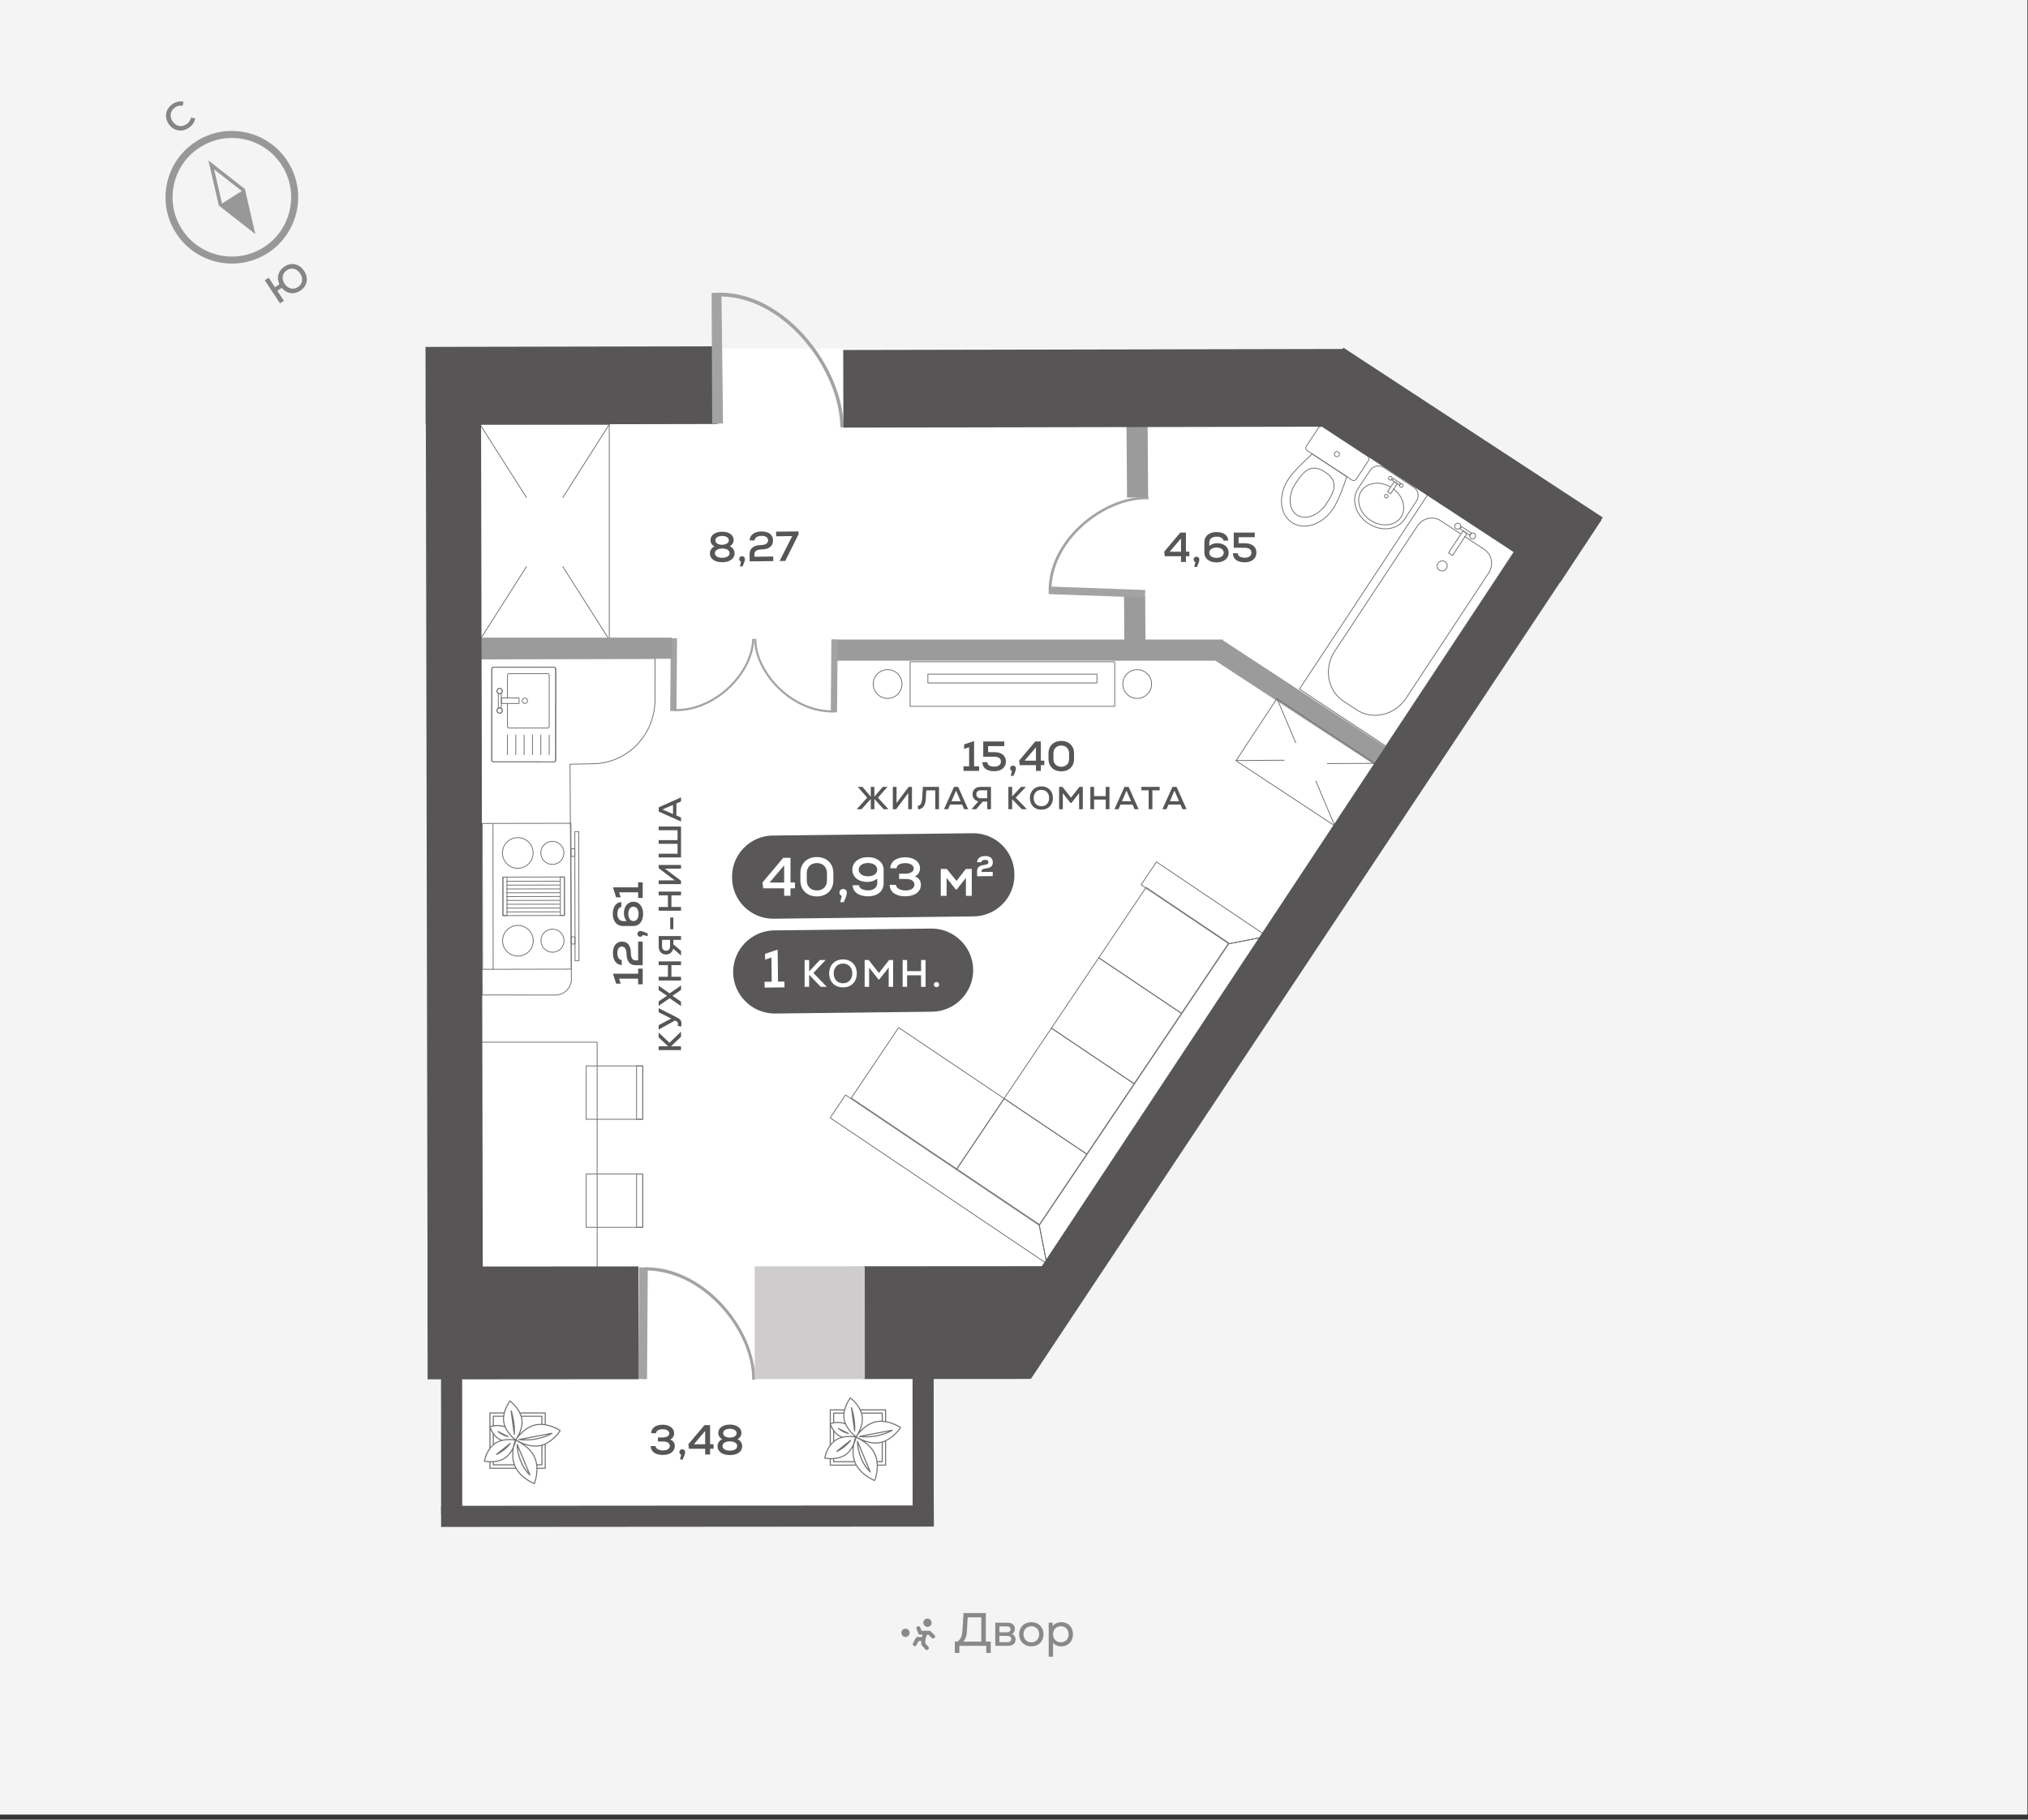 <?xml version="1.0" encoding="utf-8"?>
<!-- Generator: Adobe Illustrator 23.1.1, SVG Export Plug-In . SVG Version: 6.00 Build 0)  -->
<svg version="1.0" id="Layer_1" xmlns="http://www.w3.org/2000/svg" xmlns:xlink="http://www.w3.org/1999/xlink" x="0px" y="0px"
	 viewBox="0 0 916.264 822.271" enable-background="new 0 0 916.264 822.271" xml:space="preserve">
<rect x="0" y="0" width="916.264" height="822.271" fill="#333333" stroke="none"/>
<g>
	<g>
		<rect id="XMLID_00000142876869960384714610000017166144741888607131_" y="0" fill="#F4F4F4" width="916" height="820"/>
	</g>
	<g id="XMLID_1794_">
		<g id="XMLID_1819_">
			<path fill="#999898" d="M104.812,119.108c-9.911,0-19.62-4.902-25.326-13.864l0,0c-4.3-6.751-5.712-14.774-3.979-22.588
				c1.734-7.815,6.408-14.486,13.16-18.786c6.752-4.3,14.775-5.712,22.589-3.979c7.814,1.734,14.486,6.408,18.786,13.16
				c8.875,13.938,4.756,32.499-9.183,41.375C115.883,117.595,110.316,119.107,104.812,119.108z M104.711,62.345
				c-5.041,0-9.985,1.43-14.339,4.203c-6.036,3.844-10.214,9.809-11.765,16.796c-1.55,6.986-0.287,14.159,3.557,20.195
				c7.936,12.461,24.529,16.144,36.991,8.209c12.462-7.936,16.145-24.53,8.209-36.991c-3.844-6.037-9.809-10.215-16.795-11.766
				C108.621,62.559,106.659,62.345,104.711,62.345z"/>
		</g>
		<g id="XMLID_1818_">
			<path fill="#999898" d="M115.353,105.776L98.878,92.896l-4.703-20.377L110.649,85.4L115.353,105.776z M100.299,91.991
				l12.498,9.771l-3.568-15.458L96.73,76.532L100.299,91.991z"/>
		</g>
		<g id="XMLID_1817_">
			<polygon fill="#999898" points="114.074,103.77 99.588,92.443 109.939,85.852 			"/>
		</g>
		<g>
			<g>
				<path fill="#838586" d="M76.249,56.054c-2.155-3.157-1.438-6.893,1.735-9.058c1.506-1.028,3.192-1.377,4.94-1.035l-0.426,1.85
					c-1.193-0.225-2.315,0-3.377,0.725c-2.199,1.501-2.662,4.088-1.131,6.331c1.531,2.244,4.109,2.756,6.307,1.255
					c1.032-0.705,1.764-1.788,2.005-2.99l1.892,0.396c-0.338,1.724-1.299,3.136-2.863,4.203
					C82.13,59.915,78.405,59.213,76.249,56.054z"/>
			</g>
		</g>
		<g>
			<g>
				<path fill="#838586" d="M137.404,122.419c2.143,3.252,1.426,6.871-1.707,8.936c-2.91,1.918-6.222,1.405-8.407-1.263l-2,1.317
					l2.979,4.521l-1.76,1.16l-6.883-10.443l1.76-1.16l2.841,4.311l2.029-1.337c-1.437-2.991-0.587-6.118,2.263-7.997
					C131.653,118.4,135.26,119.167,137.404,122.419z M135.614,123.6c-1.494-2.267-3.954-2.85-6.013-1.494
					c-2.074,1.367-2.508,3.859-1.014,6.125c1.495,2.268,3.954,2.85,6.028,1.484C136.674,128.357,137.109,125.867,135.614,123.6z"/>
			</g>
		</g>
	</g>
	<g id="XMLID_4_">
		<g>
			<path fill="#88898A" d="M447.624,741.808v5.14h-2.03v-3.215h-12.14v3.215h-2.051v-5.14h1.354c1.205-1.163,1.924-2.369,2.051-4.61
				l0.528-8.27h10.067v12.879L447.624,741.808L447.624,741.808z M435.209,741.829h8.142v-10.976h-6.133l-0.402,6.704
				C436.71,739.567,436.055,740.879,435.209,741.829z"/>
			<path fill="#88898A" d="M458.828,740.814c0,1.904-1.226,2.919-3.533,2.919h-5.625v-10.448h5.625c1.988,0,3.215,1.036,3.215,2.791
				c0,1.08-0.487,1.925-1.29,2.348C458.13,738.742,458.828,739.736,458.828,740.814z M455.022,734.935h-3.489v2.665h3.447
				c1.014,0,1.585-0.529,1.585-1.332C456.565,735.486,455.993,734.935,455.022,734.935z M456.905,740.667
				c0-0.803-0.55-1.417-1.82-1.417h-3.552v2.833h3.594C456.396,742.083,456.905,741.491,456.905,740.667z"/>
			<path fill="#88898A" d="M460.454,738.51c0-3.11,2.178-5.458,5.519-5.458c3.321,0,5.498,2.348,5.498,5.458
				c0,3.109-2.178,5.456-5.498,5.456C462.633,743.966,460.454,741.619,460.454,738.51z M469.505,738.51
				c0-1.988-1.396-3.638-3.531-3.638c-2.157,0-3.552,1.65-3.552,3.638c0,1.987,1.396,3.637,3.552,3.637
				C468.109,742.147,469.505,740.497,469.505,738.51z"/>
			<path fill="#88898A" d="M484.773,738.51c0,3.214-2.137,5.456-5.224,5.456c-1.587,0-2.94-0.571-3.764-1.544v6.217h-1.967v-15.354
				h1.755l0.021,1.544c0.803-1.101,2.242-1.777,3.955-1.777C482.637,733.052,484.773,735.295,484.773,738.51z M482.806,738.51
				c0-2.137-1.438-3.638-3.512-3.638c-2.051,0-3.51,1.501-3.51,3.638c0,2.136,1.459,3.637,3.51,3.637
				C481.368,742.147,482.806,740.646,482.806,738.51z"/>
		</g>
		<path id="XMLID_530_" fill="#88898A" d="M420.901,733.287c0,1.031-0.836,1.867-1.867,1.867c-1.03,0-1.866-0.836-1.866-1.867
			s0.836-1.867,1.866-1.867C420.065,731.42,420.901,732.255,420.901,733.287"/>
		<path id="XMLID_529_" fill="#88898A" d="M410.983,737.837c0,1.031-0.836,1.867-1.867,1.867s-1.866-0.836-1.866-1.867
			s0.836-1.867,1.866-1.867C410.147,735.97,410.983,736.806,410.983,737.837"/>
		
			<polyline id="XMLID_528_" fill="none" stroke="#88898A" stroke-width="1.786" stroke-linecap="round" stroke-linejoin="round" stroke-miterlimit="10" points="
			414.935,735.755 415.75,737.838 419.88,737.838 421.57,739.501 		"/>
		
			<polyline id="XMLID_527_" fill="none" stroke="#88898A" stroke-width="1.786" stroke-linecap="round" stroke-linejoin="round" stroke-miterlimit="10" points="
			418.183,737.837 417.167,740.638 414.527,740.638 413.302,742.971 		"/>
		
			<polyline id="XMLID_526_" fill="none" stroke="#88898A" stroke-width="1.786" stroke-linecap="round" stroke-linejoin="round" stroke-miterlimit="10" points="
			417.167,740.638 417.167,742.928 418.772,744.722 		"/>
	</g>
	<g>
		<polygon fill="#FFFFFF" points="197.115,157.425 607.467,157.421 705.053,237.188 465.317,598.079 414.579,614.299 
			418.181,685.155 204.052,685.155 204.052,611.288 		"/>
		<g>
			<g>
				<path fill="#585556" d="M537.358,251.351h-1.554v2.6h-2.221v-2.6h-7.323l-0.266-2.05l7.267-8.633h2.544v8.633h1.554V251.351z
					 M528.479,249.321h5.105v-6.016L528.479,249.321z"/>
				<path fill="#585556" d="M541.883,252.869c0,0.684-0.21,1.31-1.083,3.321h-1.234l0.533-2.199
					c-0.513-0.154-0.816-0.589-0.816-1.139c0-0.74,0.53-1.273,1.307-1.273C541.35,251.578,541.883,252.111,541.883,252.869z"/>
				<path fill="#585556" d="M555.127,249.795c0,2.564-2.238,4.347-5.464,4.347c-3.34,0-5.523-1.728-5.523-4.384v-4.762
					c0-2.751,2.162-4.555,5.447-4.555c3.245,0,5.293,1.481,5.352,3.851h-2.202c-0.056-1.063-1.329-1.784-3.113-1.784
					c-1.955,0-3.245,1.007-3.245,2.564v1.593c0.968-0.777,2.202-1.195,3.568-1.195C553.02,245.47,555.127,247.234,555.127,249.795z
					 M552.888,249.778c0-1.405-1.29-2.336-3.245-2.336c-1.975,0-3.265,0.931-3.265,2.336c0,1.402,1.29,2.314,3.265,2.314
					C551.598,252.092,552.888,251.16,552.888,249.778z"/>
				<path fill="#585556" d="M567.658,249.778c0,2.58-2.106,4.325-5.237,4.325c-3.416,0-5.388-1.498-5.388-4.098h2.238
					c0,1.29,1.139,2.011,3.13,2.011c1.86,0,2.998-0.872,2.998-2.277c0-1.386-1.099-2.202-2.979-2.202h-5.009v-6.869h9.505v2.087
					h-7.304v2.735h2.808C565.723,245.489,567.658,247.082,567.658,249.778z"/>
			</g>
			<g>
				<path fill="#585556" d="M304.89,653.453c0,2.449-2.162,4.025-5.523,4.025c-3.262,0-5.388-1.576-5.388-4.005h2.219
					c0,1.119,1.425,1.955,3.321,1.955c1.843,0,3.113-0.76,3.113-2.031s-1.119-1.991-3.018-1.991h-2.353v-1.843h2.106
					c1.823,0,3.018-0.701,3.018-1.84c0-1.099-1.195-1.86-2.979-1.86c-1.803,0-2.998,0.721-2.998,1.803h-2.202
					c0-2.334,2.05-3.854,5.217-3.854c3.057,0,5.164,1.576,5.164,3.89c0,1.273-0.76,2.392-1.823,2.771
					C304.093,650.948,304.89,652.031,304.89,653.453z"/>
				<path fill="#585556" d="M309.546,656.204c0,0.684-0.21,1.31-1.083,3.321h-1.234l0.533-2.199
					c-0.513-0.154-0.816-0.589-0.816-1.139c0-0.74,0.53-1.273,1.307-1.273C309.013,654.914,309.546,655.447,309.546,656.204z"/>
				<path fill="#585556" d="M322.372,654.687h-1.554v2.6h-2.221v-2.6h-7.323l-0.266-2.05l7.267-8.633h2.544v8.633h1.554V654.687z
					 M313.492,652.656h5.105v-6.016L313.492,652.656z"/>
				<path fill="#585556" d="M335.322,653.568c0,2.409-2.199,3.966-5.559,3.966c-3.357,0-5.579-1.576-5.579-3.966
					c0-1.442,0.816-2.636,2.087-3.206c-1.063-0.569-1.745-1.557-1.745-2.867c0-2.221,2.106-3.739,5.236-3.739
					c3.113,0,5.22,1.517,5.22,3.739c0,1.31-0.684,2.278-1.747,2.867C334.508,650.931,335.322,652.126,335.322,653.568z
					 M333.064,653.436c0-1.273-1.29-2.09-3.301-2.09c-2.031,0-3.321,0.816-3.321,2.09c0,1.29,1.29,2.087,3.321,2.087
					C331.773,655.523,333.064,654.726,333.064,653.436z M326.728,647.647c0,1.178,1.214,1.991,3.035,1.991
					c1.803,0,3.038-0.813,3.038-1.991c0-1.195-1.234-1.991-3.038-1.991C327.942,645.656,326.728,646.452,326.728,647.647z"/>
			</g>
			<g>
				<path fill="#585556" d="M331.878,250.034c0.028,2.409-2.154,3.991-5.514,4.03c-3.357,0.039-5.596-1.512-5.624-3.901
					c-0.017-1.442,0.785-2.645,2.05-3.231c-1.071-0.555-1.764-1.537-1.778-2.847c-0.025-2.221,2.064-3.761,5.194-3.798
					c3.113-0.036,5.236,1.456,5.262,3.677c0.014,1.31-0.659,2.286-1.714,2.889C331.034,247.406,331.861,248.592,331.878,250.034z
					 M329.617,249.927c-0.014-1.273-1.313-2.073-3.324-2.05c-2.031,0.022-3.312,0.855-3.298,2.129
					c0.017,1.29,1.315,2.07,3.346,2.047C328.353,252.031,329.634,251.217,329.617,249.927z M323.217,244.211
					c0.011,1.178,1.237,1.977,3.057,1.958c1.803-0.02,3.026-0.85,3.015-2.028c-0.014-1.195-1.259-1.975-3.063-1.955
					C324.406,242.206,323.203,243.016,323.217,244.211z"/>
				<path fill="#585556" d="M336.568,252.617c0.008,0.684-0.196,1.313-1.046,3.332l-1.234,0.014l0.508-2.205
					c-0.513-0.149-0.822-0.578-0.827-1.128c-0.008-0.74,0.513-1.282,1.293-1.29C336.018,251.332,336.559,251.86,336.568,252.617z"/>
				<path fill="#585556" d="M340.881,251.582l8.465-0.098l0.022,2.067l-10.664,0.123l-0.036-3.34
					c-0.031-2.524,1.924-4.008,5.321-4.047c1.823-0.02,3.049-0.85,3.035-2.064c-0.017-1.329-1.108-2.092-2.948-2.073
					c-1.899,0.022-3.105,0.813-3.127,2.028l-2.277,0.028c0.123-2.507,2.118-4.011,5.382-4.047c3.186-0.039,5.178,1.495,5.208,4
					c0.031,2.656-1.795,4.084-5.231,4.123c-1.991,0.022-3.181,0.777-3.164,2.028L340.881,251.582z"/>
				<path fill="#585556" d="M360.776,240.136l0.014,1.271l-6.011,12.083l-2.541,0.028l5.694-11.264l-7.245,0.084l-0.022-2.087
					L360.776,240.136z"/>
			</g>
			<g>
				<g>
					<path fill="#585556" d="M288.311,437.729h2.067v7.06h-2.067v-2.544h-8.597l0.721,2.258h-2.05l-1.366-4.23v-0.266h11.292
						V437.729z"/>
					<path fill="#585556" d="M288.311,433.97v-8.465h2.067v10.664h-3.34c-2.524,0-3.986-1.972-3.986-5.368
						c0-1.823-0.813-3.057-2.028-3.057c-1.329,0-2.106,1.083-2.106,2.923c0,1.899,0.777,3.113,1.991,3.15v2.277
						c-2.505-0.151-3.986-2.162-3.986-5.427c0-3.186,1.557-5.161,4.061-5.161c2.656,0,4.061,1.84,4.061,5.276
						c0,1.991,0.74,3.189,1.991,3.189H288.311z"/>
					<path fill="#585556" d="M289.295,420.715c0.684,0,1.31,0.21,3.321,1.083v1.234l-2.199-0.533
						c-0.154,0.513-0.589,0.816-1.139,0.816c-0.74,0-1.273-0.53-1.273-1.307C288.005,421.248,288.538,420.715,289.295,420.715z"/>
					<path fill="#585556" d="M286.221,407.471c2.564,0,4.347,2.238,4.347,5.464c0,3.34-1.728,5.523-4.384,5.523h-4.762
						c-2.751,0-4.555-2.162-4.555-5.447c0-3.245,1.481-5.293,3.851-5.352v2.202c-1.063,0.056-1.784,1.329-1.784,3.113
						c0,1.955,1.007,3.245,2.564,3.245h1.593c-0.777-0.968-1.195-2.202-1.195-3.568
						C281.896,409.577,283.661,407.471,286.221,407.471z M286.204,409.709c-1.405,0-2.336,1.29-2.336,3.245
						c0,1.975,0.931,3.265,2.336,3.265c1.402,0,2.314-1.29,2.314-3.265C288.518,410.999,287.587,409.709,286.204,409.709z"/>
					<path fill="#585556" d="M288.311,398.717h2.067v7.06h-2.067v-2.544h-8.597l0.721,2.258h-2.05l-1.366-4.23v-0.266h11.292
						V398.717z"/>
				</g>
				<g>
					<path fill="#585556" d="M307.689,468.474l-4.527,4.353h4.527v1.703h-10.092v-1.703h4.311l-4.311-4.022v-2.191l4.886,4.614
						l5.206-5.049V468.474z"/>
					<path fill="#585556" d="M297.597,455.578l7.971,4.05c1.789,0.895,2.322,1.587,2.322,2.942c0,0.547-0.101,1.066-0.303,1.456
						l-1.428-0.575c0.129-0.289,0.188-0.55,0.188-0.78c0-0.533-0.303-0.965-0.996-1.327l-0.345-0.188l-7.41,4.095v-1.975
						l3.646-1.947l2.047-1.038l-2.047-1.038l-3.646-1.818V455.578z"/>
					<path fill="#585556" d="M307.689,445.318v2.033l-2.176,1.501l-1.717,1.139l1.717,1.153l2.176,1.501v2.003l-5.133-3.562
						l-4.959,3.419v-1.991l2.031-1.383l1.745-1.153l-1.745-1.17l-2.031-1.383v-1.977l4.959,3.433L307.689,445.318z"/>
					<path fill="#585556" d="M297.597,434.441h10.092v1.686h-4.339v5.262h4.339v1.688h-10.092v-1.688h4.179v-5.262h-4.179V434.441z"
						/>
					<path fill="#585556" d="M297.597,423.001h10.092v1.703h-3.447v2.033l3.447,2.942v2.104l-3.548-3.071
						c-0.345,1.602-1.557,2.611-3.214,2.611c-2.005,0-3.329-1.428-3.329-3.59V423.001z M302.73,427.674v-2.97h-3.59v2.97
						c0,1.198,0.69,1.947,1.787,1.947C302.037,429.62,302.73,428.871,302.73,427.674z"/>
					<path fill="#585556" d="M302.8,419.921v-5.307h1.428v5.307H302.8z"/>
					<path fill="#585556" d="M297.597,402.905h10.092v1.686h-4.339v5.262h4.339v1.688h-10.092v-1.688h4.179v-5.262h-4.179V402.905z"
						/>
					<path fill="#585556" d="M297.597,390.858h10.092v1.686h-3.994l-3.287-0.014l7.281,5.478v1.501h-10.092v-1.688h4.193
						l3.102,0.017l-7.295-5.48V390.858z"/>
					<path fill="#585556" d="M297.597,373.504h10.092v13.958h-10.092v-1.672h8.521v-4.471h-8.521v-1.672h8.521v-4.472h-8.521
						V373.504z"/>
					<path fill="#585556" d="M305.599,363.081v5.422l2.09,0.923v1.817l-10.092-4.527v-1.874l10.092-4.513v1.829L305.599,363.081z
						 M304.071,367.855v-4.123l-4.774,2.062L304.071,367.855z"/>
				</g>
			</g>
			<g>
				<g>
					<path fill="#585556" d="M442.374,346.286v2.067h-7.06v-2.067h2.544v-8.597l-2.258,0.721v-2.05l4.23-1.366h0.266v11.292H442.374
						z"/>
					<path fill="#585556" d="M454.483,344.179c0,2.58-2.106,4.325-5.237,4.325c-3.416,0-5.388-1.498-5.388-4.098h2.238
						c0,1.29,1.139,2.011,3.13,2.011c1.86,0,2.998-0.872,2.998-2.277c0-1.386-1.099-2.202-2.979-2.202h-5.009v-6.869h9.505v2.087
						h-7.304v2.735h2.808C452.547,339.891,454.483,341.484,454.483,344.179z"/>
					<path fill="#585556" d="M458.99,347.27c0,0.684-0.21,1.31-1.083,3.321h-1.234l0.533-2.199
						c-0.513-0.154-0.816-0.589-0.816-1.139c0-0.74,0.53-1.273,1.307-1.273C458.457,345.98,458.99,346.513,458.99,347.27z"/>
					<path fill="#585556" d="M471.816,345.753h-1.554v2.6h-2.221v-2.6h-7.323l-0.266-2.05l7.267-8.633h2.544v8.633h1.554V345.753z
						 M462.936,343.722h5.105v-6.016L462.936,343.722z"/>
					<path fill="#585556" d="M473.72,343.001v-2.6c0-3.34,2.334-5.598,5.769-5.598c3.433,0,5.767,2.258,5.767,5.598v2.6
						c0,3.321-2.334,5.579-5.767,5.579C476.054,348.58,473.72,346.322,473.72,343.001z M483.018,343.001v-2.6
						c0-2.087-1.405-3.492-3.528-3.492c-2.126,0-3.531,1.405-3.531,3.492v2.6c0,2.087,1.405,3.492,3.531,3.492
						C481.613,346.493,483.018,345.088,483.018,343.001z"/>
				</g>
				<g>
					<path fill="#585556" d="M399.234,365.672l-4.182-4.614v4.614h-1.63v-4.628l-4.182,4.628h-2.162l4.729-5.206l-4.28-4.886h2.104
						l3.792,4.412v-4.412h1.63v4.395l3.806-4.395h2.092l-4.283,4.872l4.729,5.22H399.234z"/>
					<path fill="#585556" d="M412.03,355.581v10.092h-1.686v-3.994l0.014-3.287l-5.478,7.281h-1.501v-10.092h1.688v4.193
						l-0.017,3.102l5.48-7.295H412.03z"/>
					<path fill="#585556" d="M424.253,355.581v10.092h-1.686v-8.521H418.5l-0.216,3.691c-0.188,3.503-1.414,4.485-3.36,4.99
						l-0.345-1.559c1.181-0.359,1.902-0.791,2.076-3.719l0.317-4.973H424.253z"/>
					<path fill="#585556" d="M434.67,363.583h-5.422l-0.923,2.09h-1.818l4.527-10.092h1.874l4.513,10.092h-1.829L434.67,363.583z
						 M429.896,362.054h4.123l-2.061-4.774L429.896,362.054z"/>
					<path fill="#585556" d="M447.726,355.581v10.092h-1.702v-3.447h-2.033l-2.942,3.447h-2.104l3.071-3.548
						c-1.602-0.345-2.611-1.557-2.611-3.214c0-2.003,1.428-3.329,3.59-3.329H447.726z M443.053,360.713h2.97v-3.59h-2.97
						c-1.198,0-1.947,0.69-1.947,1.787C441.107,360.021,441.855,360.713,443.053,360.713z"/>
					<path fill="#585556" d="M461.649,365.672l-4.353-4.527v4.527h-1.702v-10.092h1.702v4.311l4.022-4.311h2.191l-4.614,4.886
						l5.049,5.206H461.649z"/>
					<path fill="#585556" d="M465.317,360.626c0-3.144,2.092-5.265,5.206-5.265c3.099,0,5.192,2.12,5.192,5.265
						c0,3.141-2.092,5.262-5.192,5.262C467.41,365.888,465.317,363.768,465.317,360.626z M474.012,360.626
						c0-2.207-1.414-3.705-3.489-3.705c-2.09,0-3.503,1.498-3.503,3.705c0,2.205,1.414,3.705,3.503,3.705
						C472.598,364.331,474.012,362.831,474.012,360.626z"/>
					<path fill="#585556" d="M489.217,355.581v10.092h-1.674v-7.239l-3.503,4.443h-0.359l-3.489-4.426v7.222h-1.688v-10.092h1.529
						l3.834,4.886l3.837-4.886H489.217z"/>
					<path fill="#585556" d="M501.263,355.581v10.092h-1.686v-4.339h-5.262v4.339h-1.688v-10.092h1.688v4.179h5.262v-4.179H501.263z
						"/>
					<path fill="#585556" d="M511.683,363.583h-5.422l-0.923,2.09h-1.817l4.527-10.092h1.874l4.513,10.092h-1.829L511.683,363.583z
						 M506.909,362.054h4.123l-2.061-4.774L506.909,362.054z"/>
					<path fill="#585556" d="M523.931,357.137h-3.273v8.535h-1.688v-8.535h-3.273v-1.557h8.235V357.137z"/>
					<path fill="#585556" d="M533.352,363.583h-5.422l-0.923,2.09h-1.817l4.527-10.092h1.874l4.513,10.092h-1.829L533.352,363.583z
						 M528.579,362.054h4.123l-2.061-4.774L528.579,362.054z"/>
				</g>
			</g>
			
				<rect x="459.397" y="205.436" transform="matrix(-1.341906e-06 -1 1 -1.341906e-06 170.389 757.95)" fill="#9C9B9B" width="9.545" height="176.69"/>
			
				<rect x="509.071" y="179.366" transform="matrix(-1 0.007 -0.007 -1 1029.065 400.559)" fill="#9C9B9B" width="9.545" height="45.367"/>
			
				<rect x="507.974" y="269.371" transform="matrix(-1 0.007 -0.007 -1 1027.412 557.695)" fill="#9C9B9B" width="9.545" height="22.489"/>
			
				<rect x="587.983" y="269.835" transform="matrix(-0.548 0.837 -0.837 -0.548 1186.085 1.061)" fill="#9C9B9B" width="9.545" height="102.584"/>
			
				<rect id="XMLID_7456_" x="192.362" y="156.521" transform="matrix(1 -0.002 0.002 1 -0.422 0.627)" fill="#575555" width="131.786" height="35.103"/>
			<g id="XMLID_7425_">
				<g id="XMLID_7428_">
					<path id="XMLID_7429_" fill="#A3A3A3" d="M518.928,224.468l-0.041,1.15c-18.891-0.681-42.607,17.342-43.802,39.466
						l42.325,1.525l-0.042,1.152l-43.59-1.571l0.021-0.576C474.628,242.608,499.306,223.76,518.928,224.468z"/>
				</g>
				<g id="XMLID_7426_">
					<polyline id="XMLID_7427_" fill="#A3A3A3" points="517.389,267.185 517.286,270.036 473.765,268.467 473.867,265.617 					"/>
				</g>
			</g>
			<g id="XMLID_7380_">
				<g id="XMLID_7383_">
					<path id="XMLID_7384_" fill="#A3A3A3" d="M341.192,623.512l-1.333-0.009c0.146-21.9-21.531-48.751-47.192-49.383l-0.328,49.065
						l-1.336-0.009l0.337-50.532l0.668,0.004C318.68,572.828,341.344,600.765,341.192,623.512z"/>
				</g>
				<g id="XMLID_7381_">
					<polyline id="XMLID_7382_" fill="#A3A3A3" points="291.672,623.182 288.367,623.16 288.704,572.707 292.009,572.729 					"/>
				</g>
			</g>
			<g id="XMLID_6463_">
				<g id="XMLID_6469_">
					<g id="XMLID_6472_">
						<path id="XMLID_6473_" fill="#A3A3A3" d="M375.824,321.956l0.476,0.004l0.273-32.948l-0.951-0.008l-0.265,31.992
							c-18.309-0.45-33.757-17.993-33.639-32.273l-0.951-0.008C340.64,303.546,356.794,321.798,375.824,321.956z"/>
					</g>
					<g id="XMLID_6470_">
						<polyline id="XMLID_6471_" fill="#A3A3A3" points="375.824,321.905 378.181,321.924 378.453,289.028 376.097,289.008 						
							"/>
					</g>
				</g>
				<g id="XMLID_6464_">
					<g id="XMLID_6467_">
						<path id="XMLID_6468_" fill="#A3A3A3" d="M305.157,321.37l-0.476-0.004l0.273-32.948l0.951,0.008l-0.265,31.992
							c18.313-0.147,34.051-17.431,34.169-31.71l0.951,0.008C340.64,303.546,324.186,321.528,305.157,321.37z"/>
					</g>
					<g id="XMLID_6465_">
						<polyline id="XMLID_6466_" fill="#A3A3A3" points="305.157,321.319 302.801,321.299 303.073,288.403 305.43,288.422 						"/>
					</g>
				</g>
			</g>
			
				<rect x="462.654" y="571.108" transform="matrix(-0.837 -0.548 0.548 -0.837 540.125 1354.233)" fill="#575555" width="18.648" height="50.952"/>
			<polygon fill="#575555" points="389.926,572.22 472.927,572.165 465.655,623.117 389.963,623.172 			"/>
			
				<rect x="340.972" y="572.238" transform="matrix(-1 7.291175e-04 -7.291175e-04 -1 732.128 1195.161)" fill="#CECCCC" width="49.748" height="50.952"/>
			
				<rect x="305.817" y="573.855" transform="matrix(-7.291175e-04 -1 1 -7.291175e-04 -374.339 996.244)" fill="#575555" width="9.545" height="222.601"/>
			
				<rect x="199.28" y="614.276" transform="matrix(-1 7.291175e-04 -7.291175e-04 -1 408.578 1298.304)" fill="#575555" width="9.545" height="69.902"/>
			
				<rect x="412.318" y="619.727" transform="matrix(-1 7.291175e-04 -7.291175e-04 -1 834.658 1309.051)" fill="#575555" width="9.545" height="69.902"/>
			<g id="XMLID_7312_">
				<g id="XMLID_7315_">
					<path id="XMLID_7316_" fill="#A3A3A3" d="M325.216,132.263l-0.748,0.003l0.255,59.173l1.943-0.134l-0.697-57.327
						c28.75,0.414,53.569,33.485,53.679,59.129l1.494-0.006C381.031,166.462,355.092,132.134,325.216,132.263z"/>
				</g>
				<g id="XMLID_7313_">
					<polyline id="XMLID_7314_" fill="#A3A3A3" points="325.217,132.353 321.516,132.369 321.771,191.449 324.723,191.439 					"/>
				</g>
			</g>
			<g>
				<path fill="#595757" d="M439.964,414.111l-90.438,1.043c-10.21,0.118-18.659-8.139-18.777-18.349l-0.005-0.454
					c-0.118-10.206,8.139-18.655,18.349-18.773l90.438-1.043c10.21-0.118,18.659,8.139,18.777,18.345l0.005,0.454
					C458.431,405.543,450.174,413.993,439.964,414.111"/>
				<path fill="#595757" d="M421.11,457.184l-70.861,0.818c-10.335,0.119-18.888-8.238-19.007-18.573
					c-0.119-10.331,8.238-18.884,18.573-19.003l70.861-0.818c10.335-0.119,18.888,8.238,19.007,18.569
					C439.802,448.512,431.445,457.064,421.11,457.184"/>
				<g>
					<path fill="#FFFFFF" d="M359.163,401.432h-2.008v3.356h-2.867v-3.356h-9.458l-0.344-2.647l9.386-11.149h3.284v11.149h2.008
						V401.432z M347.697,398.81h6.591v-7.769L347.697,398.81z"/>
					<path fill="#FFFFFF" d="M361.614,397.879v-3.356c0-4.315,3.015-7.232,7.45-7.232c4.435,0,7.447,2.916,7.447,7.232v3.356
						c0,4.288-3.012,7.204-7.447,7.204C364.629,405.083,361.614,402.167,361.614,397.879z M373.621,397.879v-3.356
						c0-2.697-1.814-4.512-4.557-4.512c-2.746,0-4.557,1.816-4.557,4.512v3.356c0,2.694,1.811,4.508,4.557,4.508
						C371.807,402.387,373.621,400.572,373.621,397.879z"/>
					<path fill="#FFFFFF" d="M382.617,403.39c0,0.882-0.269,1.693-1.397,4.288h-1.591l0.686-2.841
						c-0.663-0.197-1.053-0.761-1.053-1.47c0-0.955,0.686-1.643,1.69-1.643C381.931,401.724,382.617,402.413,382.617,403.39z"/>
					<path fill="#FFFFFF" d="M399.23,393.003v6.148c0,3.651-2.867,5.882-6.984,5.882c-4.262,0-6.883-1.863-7.008-5h2.893
						c0,1.322,1.762,2.329,4.091,2.329c2.231,0,4.117-1.178,4.117-3.359v-1.959c-1.25,1.004-2.746,1.493-4.557,1.493
						c-3.97,0-6.689-2.254-6.689-5.561c0-3.335,2.89-5.638,7.057-5.638C396.29,387.34,399.23,389.692,399.23,393.003z
						 M396.34,393.003c0-1.814-1.667-3.016-4.166-3.016c-2.5,0-4.19,1.202-4.19,3.016c0,1.788,1.69,2.989,4.19,2.989
						C394.673,395.992,396.34,394.792,396.34,393.003z"/>
					<path fill="#FFFFFF" d="M416.063,399.837c0,3.162-2.792,5.196-7.129,5.196c-4.216,0-6.961-2.034-6.961-5.17h2.867
						c0,1.444,1.837,2.523,4.288,2.523c2.378,0,4.019-0.981,4.019-2.621c0-1.643-1.444-2.572-3.894-2.572h-3.038v-2.378h2.72
						c2.352,0,3.894-0.906,3.894-2.375c0-1.421-1.542-2.403-3.845-2.403c-2.329,0-3.874,0.933-3.874,2.328h-2.841
						c0-3.013,2.647-4.975,6.739-4.975c3.944,0,6.666,2.034,6.666,5.024c0,1.643-0.981,3.087-2.352,3.579
						C415.033,396.603,416.063,398,416.063,399.837z"/>
					<path fill="#FFFFFF" d="M439.051,392.682v12.129h-2.647v-8.084l-4.14,5.22h-0.44l-4.14-5.22v8.084h-2.647v-12.129h2.743
						l4.363,5.393l4.213-5.393H439.051z"/>
				</g>
				<path fill="#FFFFFF" d="M443.469,394.043l5.047-0.058l0.022,1.911l-7.056,0.081l-0.026-2.279
					c-0.025-2.181,1.612-2.567,3.153-2.83c1.1-0.184,1.98-0.366,1.971-1.223c-0.009-0.76-0.527-1.097-1.581-1.084
					c-0.98,0.011-1.564,0.386-1.581,1.047l-1.96,0.023c-0.019-1.617,1.438-2.786,3.496-2.809c2.328-0.027,3.589,0.963,3.61,2.801
					c0.025,2.205-1.588,2.567-3.104,2.805c-1.125,0.185-2.005,0.342-1.995,1.273L443.469,394.043z"/>
				<g>
					<path fill="#FFFFFF" d="M354.41,443.553l0.032,2.63l-8.981,0.101l-0.032-2.63l3.235-0.035l-0.124-10.937l-2.861,0.949
						l-0.029-2.607l5.361-1.8l0.339-0.006l0.165,14.365L354.41,443.553z"/>
				</g>
				<g>
					<path fill="#FFFFFF" d="M370.803,445.934l-5.228-5.437v5.437h-2.043v-12.12h2.043v5.176l4.829-5.176h2.633l-5.541,5.871
						l6.062,6.25H370.803z"/>
					<path fill="#FFFFFF" d="M374.625,439.872c0-3.773,2.511-6.319,6.252-6.319c3.721,0,6.232,2.546,6.232,6.319
						c0,3.776-2.511,6.322-6.232,6.322C377.137,446.194,374.625,443.648,374.625,439.872z M385.067,439.872
						c0-2.647-1.698-4.45-4.19-4.45c-2.511,0-4.21,1.803-4.21,4.45c0,2.65,1.698,4.45,4.21,4.45
						C383.369,444.322,385.067,442.523,385.067,439.872z"/>
					<path fill="#FFFFFF" d="M403.521,433.814v12.12h-2.008v-8.692l-4.207,5.332h-0.434l-4.19-5.315v8.674h-2.025v-12.12h1.834
						l4.606,5.871l4.606-5.871H403.521z"/>
					<path fill="#FFFFFF" d="M418.181,433.814v12.12h-2.025v-5.211h-6.319v5.211h-2.025v-12.12h2.025v5.02h6.319v-5.02H418.181z"/>
					<path fill="#FFFFFF" d="M421.919,444.93c0-0.674,0.503-1.16,1.195-1.16s1.195,0.486,1.195,1.16s-0.503,1.16-1.195,1.16
						S421.919,445.604,421.919,444.93z"/>
				</g>
			</g>
			<g>
				
					<polygon fill="none" stroke="#727070" stroke-width="0.368" stroke-linecap="round" stroke-linejoin="round" stroke-miterlimit="10" points="
					572.46,423.106 555.182,426.482 469.55,553.714 472.928,570.99 				"/>
				<g>
					
						<polygon fill="none" stroke="#727070" stroke-width="0.368" stroke-linecap="round" stroke-linejoin="round" stroke-miterlimit="10" points="
						572.461,423.106 522.5,389.481 515.549,399.808 555.183,426.483 					"/>
					
						<rect x="463.826" y="470.941" transform="matrix(0.558 -0.83 0.83 0.558 -196.047 618.62)" fill="none" stroke="#727070" stroke-width="0.368" stroke-linecap="round" stroke-linejoin="round" stroke-miterlimit="10" width="38.336" height="44.999"/>
					
						<rect x="485.237" y="439.129" transform="matrix(0.558 -0.83 0.83 0.558 -160.2 622.332)" fill="none" stroke="#727070" stroke-width="0.368" stroke-linecap="round" stroke-linejoin="round" stroke-miterlimit="10" width="38.336" height="44.999"/>
					
						<rect x="506.639" y="407.326" transform="matrix(0.558 -0.83 0.83 0.558 -124.362 626.044)" fill="none" stroke="#727070" stroke-width="0.368" stroke-linecap="round" stroke-linejoin="round" stroke-miterlimit="10" width="38.343" height="44.999"/>
					
						<rect x="442.423" y="502.742" transform="matrix(0.558 -0.83 0.83 0.558 -231.882 614.908)" fill="none" stroke="#727070" stroke-width="0.368" stroke-linecap="round" stroke-linejoin="round" stroke-miterlimit="10" width="38.336" height="44.999"/>
					
						<polygon fill="none" stroke="#727070" stroke-width="0.368" stroke-linecap="round" stroke-linejoin="round" stroke-miterlimit="10" points="
						469.551,553.713 382.019,494.801 375.068,505.129 472.927,570.992 					"/>
					
						<rect x="399.928" y="467.917" transform="matrix(0.558 -0.83 0.83 0.558 -226.922 567.023)" fill="none" stroke="#727070" stroke-width="0.368" stroke-linecap="round" stroke-linejoin="round" stroke-miterlimit="10" width="38.336" height="57.448"/>
				</g>
			</g>
			<g>
				
					<rect x="411.192" y="299.021" fill="none" stroke="#727070" stroke-width="0.368" stroke-linecap="round" stroke-linejoin="round" stroke-miterlimit="10" width="92.445" height="20.175"/>
				
					<rect x="419.221" y="304.623" fill="none" stroke="#727070" stroke-width="0.368" stroke-linecap="round" stroke-linejoin="round" stroke-miterlimit="10" width="76.387" height="4"/>
				
					<path fill="none" stroke="#727070" stroke-width="0.368" stroke-linecap="round" stroke-linejoin="round" stroke-miterlimit="10" d="
					M401.036,315.608c-3.599,0-6.508-2.916-6.508-6.508c0-3.589,2.909-6.498,6.508-6.498c3.589,0,6.497,2.909,6.497,6.498
					C407.533,312.692,404.625,315.608,401.036,315.608z"/>
				
					<path fill="none" stroke="#727070" stroke-width="0.368" stroke-linecap="round" stroke-linejoin="round" stroke-miterlimit="10" d="
					M513.789,315.608c-3.592,0-6.497-2.916-6.497-6.508c0-3.589,2.905-6.498,6.497-6.498c3.596,0,6.505,2.909,6.505,6.498
					C520.294,312.692,517.385,315.608,513.789,315.608z"/>
			</g>
			<g>
				<path fill="#72716F" d="M253.251,646.29l-0.137,0.201l0.204,0.131C253.388,646.509,253.36,646.365,253.251,646.29"/>
				<path fill="#72716F" d="M253.253,646.29h-0.003c0,0,0-0.003-0.003-0.003c-0.004,0-0.007-0.004-0.011-0.007
					c-0.014-0.007-0.028-0.018-0.049-0.031c-0.042-0.032-0.106-0.07-0.187-0.123c-0.165-0.102-0.402-0.247-0.704-0.416
					c-0.602-0.338-1.465-0.778-2.507-1.183c-0.937-0.363-2.029-0.694-3.198-0.901v-5.121c0-0.134-0.109-0.243-0.243-0.243h-11.315
					c-0.578-1.173-1.314-2.194-2.018-3.014c0-0.003-0.004-0.003-0.004-0.003c-0.162-0.187-0.31-0.335-0.465-0.5
					c-0.458-0.486-0.891-0.916-1.226-1.211c-0.18-0.155-0.306-0.26-0.43-0.359c-0.032-0.025-0.084-0.074-0.113-0.095
					c-0.067-0.052-0.116-0.092-0.152-0.12c-0.018-0.014-0.035-0.024-0.042-0.028c-0.004-0.003-0.007-0.007-0.011-0.01h-0.004v-0.003
					c0,0,0,0-0.018,0.024c-0.007,0.011-0.039,0.053-0.053,0.071l0.07-0.095c-0.109-0.078-0.257-0.056-0.338,0.049v0.004
					l-0.003,0.003c-0.003,0-0.003,0.003-0.007,0.007c-0.007,0.011-0.018,0.025-0.032,0.042c-0.014,0.018-0.042,0.056-0.063,0.088
					c-0.018,0.025-0.028,0.039-0.049,0.067c-0.067,0.095-0.162,0.233-0.264,0.387c-0.046,0.063-0.085,0.127-0.134,0.201
					c-0.162,0.254-0.352,0.564-0.549,0.919c-0.197,0.355-0.405,0.757-0.609,1.197c-0.32,0.705-0.627,1.511-0.863,2.381h-6.29
					c-0.134,0-0.243,0.109-0.243,0.243v6.096c-0.003,0.007-0.011,0.007-0.014,0.014c0,0-0.004,0-0.004,0.004
					c-0.028,0.053-0.035,0.116-0.018,0.179v0.004c0,0.003,0.004,0.007,0.004,0.01c0.003,0.003,0.003,0.014,0.007,0.018
					c0,0.007,0.003,0.011,0.003,0.021c0.007,0.014,0.014,0.039,0.021,0.06v9.508c-0.669,0.912-1.173,1.873-1.542,2.74
					c-0.363,0.859-0.602,1.631-0.75,2.191c-0.074,0.282-0.127,0.507-0.158,0.665c-0.018,0.077-0.032,0.138-0.039,0.18
					c-0.004,0.021-0.007,0.039-0.007,0.049c-0.003,0.007-0.003,0.01-0.003,0.014v0.004l0.239,0.042l-0.053,0.236h0.003
					c0,0,0,0,0.004,0.003c0.003,0,0.007,0,0.011,0c0.014,0.003,0.028,0.007,0.049,0.01c0.042,0.007,0.106,0.021,0.183,0.035
					c0.159,0.025,0.391,0.06,0.676,0.095c0.37,0.046,0.856,0.077,1.387,0.098v2.704c0,0.134,0.109,0.243,0.243,0.243h11.628
					c1.264,2.204,3.148,3.856,4.8,4.99c0.958,0.655,1.838,1.144,2.483,1.465c0.32,0.162,0.585,0.282,0.768,0.362
					c0.092,0.043,0.162,0.07,0.211,0.092c0.025,0.011,0.042,0.018,0.056,0.025c0.007,0,0.011,0.003,0.014,0.003
					c0.004,0.003,0.004,0.003,0.004,0.003s0.003,0,0.092-0.225c0.225,0.088,0.225,0.088,0.225,0.088s0-0.004,0.004-0.004
					c0-0.003,0-0.01,0.003-0.018c0.007-0.01,0.014-0.031,0.025-0.056c0.018-0.049,0.042-0.123,0.077-0.215
					c0.063-0.19,0.158-0.465,0.261-0.81c0.201-0.69,0.451-1.669,0.62-2.817c0.13-0.877,0.218-1.856,0.208-2.884h3.5
					c0.134,0,0.243-0.109,0.243-0.243v-10.857c1.704-0.806,3.138-1.944,4.229-3.014c0.799-0.782,1.423-1.528,1.849-2.081
					c0.211-0.275,0.373-0.5,0.482-0.662c0.056-0.078,0.095-0.141,0.123-0.183c0.014-0.021,0.025-0.039,0.035-0.049
					c0-0.007,0.003-0.011,0.007-0.014l0,0c0.004-0.003,0.004-0.003,0.004-0.003s0,0-0.208-0.13L253.253,646.29z M246.104,638.747
					v4.796c-0.335-0.046-0.676-0.085-1.021-0.106v-3.458c0-0.134-0.113-0.243-0.247-0.243h-9.198
					c-0.109-0.338-0.233-0.669-0.373-0.99H246.104z M244.012,653.266v-0.003l0.049,0.239c0.183-0.039,0.356-0.092,0.532-0.141v8.336
					h-1.894c-0.152-1.046-0.43-2.103-0.88-3.131c-1.127-2.581-3.131-4.476-4.941-5.775c2.007,0.715,4.571,1.24,7.181,0.711h0.003
					L244.012,653.266z M223.125,660.725c1.655-0.148,3.539-0.581,5.191-1.687l-0.137-0.211l0.004,0.007l0.134,0.204l0.004-0.003
					c1.43-0.969,2.458-2.31,3.201-3.617c-0.204,1.877-0.165,4.113,0.56,6.279h-8.955V660.725z M225.657,650.685
					c0.148,0.074,0.299,0.123,0.451,0.183c-0.87,0.268-1.74,0.62-2.55,1.162c-0.159,0.109-0.285,0.246-0.433,0.363v-3.849
					C223.781,649.36,224.601,650.149,225.657,650.685 M226.872,650.635c-0.338-0.102-0.673-0.222-0.997-0.387
					c-1.556-0.789-2.638-2.177-3.335-3.388c-0.025-0.042-0.039-0.081-0.063-0.123c-0.307-0.553-0.539-1.06-0.69-1.433
					c-0.07-0.176-0.116-0.31-0.155-0.419c0.109-0.031,0.243-0.07,0.426-0.116c0.419-0.106,1.011-0.229,1.701-0.299
					c1.278-0.134,2.87-0.056,4.332,0.588c0.613,1.387,1.465,2.578,2.275,3.504c0.637,0.733,1.25,1.306,1.704,1.701
					c0.07,0.06,0.106,0.085,0.165,0.134c-0.035-0.003-0.06-0.007-0.099-0.014c-0.574-0.067-1.384-0.13-2.317-0.113
					C228.926,650.287,227.908,650.393,226.872,650.635 M227.57,642.476h-0.007h0.011H227.57z M227.253,641.578v0.003
					c0,0.032,0.007,0.064,0.011,0.095c0.014,0.278,0.035,0.553,0.074,0.835c0.102,0.673,0.278,1.31,0.5,1.916
					c-1.437-0.518-2.934-0.567-4.127-0.444c-0.215,0.025-0.394,0.056-0.585,0.085v-3.846h4.177
					C227.26,640.666,227.235,641.117,227.253,641.578 M232.972,650.252c-0.021,0.032-0.032,0.049-0.053,0.077l0,0
					c-0.127-0.098-0.306-0.243-0.528-0.437c-0.44-0.38-1.039-0.94-1.659-1.648c-1.24-1.422-2.557-3.43-2.912-5.803
					c-0.334-2.352,0.356-4.641,1.145-6.357c0.197-0.429,0.398-0.82,0.592-1.165c0.194-0.345,0.373-0.644,0.532-0.891
					c0.049-0.077,0.095-0.141,0.137-0.208c0.095-0.144,0.183-0.271,0.246-0.363h0.004c0.06,0.049,0.173,0.148,0.261,0.218
					c0.088,0.074,0.152,0.123,0.261,0.222c0.218,0.19,0.479,0.43,0.757,0.708c0.278,0.278,0.581,0.598,0.887,0.954
					c0.722,0.838,1.447,1.894,2.014,3.085c0.398,0.838,0.732,1.732,0.88,2.704c0.334,2.349-0.349,4.638-1.127,6.353
					c-0.388,0.855-0.796,1.563-1.109,2.057c-0.095,0.155-0.18,0.278-0.254,0.387C233.021,650.181,232.993,650.22,232.972,650.252
					 M234.852,647.903c0.778-1.715,1.476-4.036,1.18-6.455l0.003-0.014l-0.018-0.109c0-0.018,0-0.032-0.003-0.049
					c0-0.014-0.004-0.028-0.007-0.039c0-0.007-0.003-0.014-0.003-0.018l-0.028-0.179h-0.007c-0.049-0.279-0.109-0.549-0.183-0.817
					h8.807v3.197c-0.828-0.021-1.673,0.028-2.528,0.201c-2.849,0.574-5.163,2.303-6.762,3.874c-0.197,0.193-0.349,0.37-0.525,0.556
					C234.803,647.998,234.828,647.959,234.852,647.903 M227.538,638.747c-0.074,0.324-0.137,0.651-0.187,0.99h-4.472
					c-0.134,0-0.243,0.109-0.243,0.243v4.166c-0.257,0.049-0.5,0.102-0.694,0.151c-0.141,0.035-0.229,0.06-0.331,0.092v-5.641
					H227.538z M221.611,646.117c0.141,0.303,0.307,0.631,0.511,0.986c0.148,0.26,0.328,0.535,0.514,0.806v4.884
					c-0.373,0.331-0.715,0.68-1.025,1.05V646.117z M219.15,660.108c0.032-0.151,0.081-0.366,0.151-0.637
					c0.144-0.539,0.377-1.293,0.729-2.124c0.711-1.666,1.894-3.634,3.8-4.913c1.909-1.278,4.187-1.641,6.001-1.68
					c0.905-0.018,1.69,0.046,2.25,0.113c0.179,0.021,0.324,0.043,0.454,0.064c-0.011,0.028-0.018,0.046-0.032,0.081
					c-0.067,0.19-0.158,0.461-0.261,0.806c-0.155,0.532-0.342,1.243-0.497,2.067c-0.718,1.631-1.877,3.511-3.701,4.747
					c-1.909,1.279-4.184,1.641-6.001,1.68c-0.905,0.018-1.69-0.046-2.247-0.113C219.519,660.169,219.301,660.133,219.15,660.108
					 M221.611,663.243v-2.455c0.155,0.004,0.285,0.014,0.444,0.011c0.183-0.003,0.391-0.028,0.581-0.039v1.18
					c0,0.134,0.109,0.243,0.243,0.243h9.389c0.06,0.155,0.109,0.31,0.176,0.461c0.092,0.208,0.197,0.402,0.299,0.599H221.611z
					 M242.16,666.539c-0.169,1.123-0.409,2.078-0.609,2.754c-0.098,0.338-0.19,0.602-0.253,0.785
					c-0.004,0.018-0.007,0.024-0.014,0.042c-0.018-0.007-0.025-0.01-0.042-0.018c-0.176-0.077-0.43-0.193-0.743-0.352
					c-0.627-0.313-1.49-0.792-2.426-1.433c-1.873-1.289-4.022-3.229-5.184-5.867c-1.159-2.638-1.12-5.518-0.785-7.758
					c0.035-0.229,0.074-0.444,0.113-0.659c0.018-0.039,0.046-0.085,0.063-0.123c0.366-0.859,0.609-1.63,0.761-2.19
					c0.056-0.204,0.095-0.366,0.127-0.507c0.165,0.074,0.356,0.162,0.602,0.278c0.627,0.31,1.49,0.775,2.423,1.409
					c1.873,1.272,4.022,3.201,5.18,5.864l0.239-0.106l-0.239,0.106C242.533,661.401,242.494,664.292,242.16,666.539
					 M246.104,663.243h-3.275c-0.014-0.349-0.039-0.704-0.078-1.06h2.085c0.134,0,0.247-0.109,0.247-0.243v-8.706
					c0.349-0.109,0.69-0.236,1.021-0.377V663.243z M252.281,647.237c-0.412,0.536-1.021,1.264-1.803,2.029
					c-1.564,1.532-3.8,3.191-6.515,3.761c-2.719,0.546-5.42-0.095-7.452-0.884c-1.014-0.395-1.856-0.824-2.444-1.152
					c-0.296-0.166-0.525-0.307-0.683-0.405c-0.014-0.01-0.021-0.014-0.035-0.024c0.032-0.039,0.063-0.088,0.095-0.138
					c0.102-0.144,0.233-0.324,0.402-0.546c0.412-0.539,1.021-1.271,1.799-2.039c1.564-1.535,3.8-3.194,6.515-3.743
					c2.719-0.546,5.42,0.095,7.452,0.884c1.014,0.395,1.856,0.824,2.448,1.155c0.292,0.166,0.525,0.303,0.68,0.402
					c0.018,0.011,0.021,0.014,0.035,0.025c-0.011,0.014-0.014,0.018-0.024,0.035C252.643,646.748,252.485,646.969,252.281,647.237"
					/>
				<path fill="#72716F" d="M241.649,670.533l-0.225-0.091l-0.088,0.229C241.459,670.72,241.599,670.656,241.649,670.533"/>
				<path fill="#72716F" d="M241.596,658.664l-0.222,0.099L241.596,658.664z"/>
				<path fill="#72716F" d="M218.813,660.539l0.053-0.239l-0.243-0.039C218.601,660.391,218.686,660.511,218.813,660.539"/>
				<path fill="#72716F" d="M239.441,666.554L239.441,666.554l0.222-0.095l-5.779-13.85c-0.046-0.106-0.158-0.166-0.275-0.144
					c-0.113,0.021-0.194,0.123-0.194,0.239c0,3.8,1.697,10.17,5.86,14.026c0.081,0.078,0.208,0.088,0.303,0.022
					c0.095-0.064,0.13-0.187,0.084-0.292L239.441,666.554z M238.691,665.392c-2.934-3.299-4.399-7.906-4.716-11.297L238.691,665.392
					z"/>
				<path fill="#72716F" d="M249.316,647.467l-14.836,2.803l0.042,0.239l-0.042-0.239c-0.12,0.021-0.204,0.127-0.201,0.247
					c0.004,0.12,0.099,0.218,0.215,0.233c4.465,0.524,8.209-0.183,10.839-1.021c1.313-0.419,2.352-0.873,3.06-1.222
					c0.356-0.172,0.63-0.32,0.814-0.426c0.092-0.053,0.162-0.095,0.211-0.123c0.025-0.014,0.042-0.028,0.056-0.035
					c0.004-0.003,0.011-0.007,0.014-0.007c0-0.003,0.003-0.003,0.003-0.003l0,0c0,0,0-0.003-0.13-0.208l0.13,0.205
					c0.099-0.06,0.137-0.183,0.095-0.292C249.545,647.506,249.432,647.442,249.316,647.467 M245.185,649.263
					c-2.215,0.708-5.244,1.314-8.829,1.148l11.449-2.166C247.136,648.555,246.266,648.918,245.185,649.263"/>
				<path fill="#72716F" d="M224.388,657.465l-0.088-0.225L224.388,657.465h0.003c0.003-0.003,0.003-0.003,0.007-0.003
					c0.011-0.003,0.021-0.007,0.035-0.014c0.025-0.011,0.067-0.028,0.12-0.049c0.102-0.046,0.253-0.116,0.444-0.208
					c0.377-0.187,0.909-0.472,1.528-0.87c1.236-0.799,2.821-2.057,4.222-3.898c0.074-0.095,0.067-0.233-0.021-0.321
					c-0.088-0.085-0.225-0.092-0.324-0.018l-6.254,4.962c-0.092,0.077-0.12,0.208-0.06,0.313
					C224.148,657.461,224.275,657.507,224.388,657.465"/>
				<path fill="#72716F" d="M229.567,649.164L229.567,649.164l0.109-0.218l-4.532-2.244c-0.109-0.053-0.243-0.018-0.31,0.085
					c-0.067,0.102-0.049,0.239,0.046,0.32l0.159-0.187l-0.159,0.187h0.004l0.003,0.004c0.004,0.003,0.011,0.01,0.018,0.018
					c0.018,0.01,0.039,0.031,0.07,0.056c0.06,0.046,0.148,0.113,0.261,0.197c0.229,0.165,0.56,0.395,0.972,0.641
					c0.821,0.497,1.979,1.067,3.303,1.377c0.12,0.028,0.243-0.039,0.285-0.155c0.042-0.116-0.011-0.243-0.12-0.299L229.567,649.164z
					"/>
				<path fill="#72716F" d="M231.451,638.356c-0.081-0.292-0.152-0.518-0.201-0.676c-0.025-0.078-0.046-0.138-0.06-0.18
					c-0.007-0.021-0.011-0.035-0.014-0.046c-0.004-0.003-0.004-0.01-0.004-0.01c-0.003-0.003-0.003-0.003-0.003-0.003v-0.004
					l-0.229,0.081l0.229-0.081c-0.039-0.116-0.165-0.187-0.285-0.155c-0.123,0.028-0.201,0.144-0.187,0.268l1.423,10.572
					c0.018,0.123,0.127,0.215,0.25,0.211c0.123-0.003,0.229-0.102,0.236-0.225c0.197-2.687-0.162-5.353-0.57-7.342
					C231.831,639.768,231.617,638.937,231.451,638.356"/>
			</g>
			<g>
				<path fill="#72716F" d="M407.012,644.893l-0.137,0.201l0.204,0.131C407.15,645.111,407.121,644.967,407.012,644.893"/>
				<path fill="#72716F" d="M407.014,644.893h-0.003c0,0,0-0.003-0.003-0.003c-0.004,0-0.007-0.004-0.011-0.007
					c-0.014-0.007-0.028-0.018-0.049-0.031c-0.042-0.032-0.106-0.07-0.187-0.123c-0.165-0.102-0.401-0.247-0.704-0.416
					c-0.602-0.338-1.465-0.778-2.507-1.183c-0.937-0.363-2.029-0.694-3.198-0.901v-5.121c0-0.134-0.109-0.243-0.243-0.243h-11.315
					c-0.578-1.173-1.314-2.194-2.018-3.014c0-0.003-0.004-0.003-0.004-0.003c-0.162-0.187-0.31-0.335-0.465-0.5
					c-0.458-0.486-0.891-0.916-1.226-1.211c-0.18-0.155-0.306-0.26-0.43-0.359c-0.032-0.025-0.084-0.074-0.113-0.095
					c-0.067-0.052-0.116-0.092-0.152-0.12c-0.018-0.014-0.035-0.025-0.042-0.028c-0.004-0.003-0.007-0.007-0.011-0.01h-0.004v-0.003
					c0,0,0,0-0.018,0.024c-0.007,0.011-0.039,0.053-0.053,0.07l0.07-0.095c-0.109-0.078-0.257-0.056-0.338,0.049v0.004l-0.003,0.003
					c-0.003,0-0.003,0.003-0.007,0.007c-0.007,0.011-0.018,0.024-0.032,0.042c-0.014,0.018-0.042,0.056-0.063,0.088
					c-0.018,0.025-0.028,0.039-0.049,0.067c-0.067,0.095-0.162,0.233-0.264,0.387c-0.046,0.063-0.085,0.127-0.134,0.201
					c-0.162,0.254-0.352,0.564-0.549,0.919c-0.197,0.356-0.405,0.757-0.609,1.197c-0.32,0.705-0.627,1.511-0.863,2.381h-6.29
					c-0.134,0-0.243,0.109-0.243,0.243v6.096c-0.003,0.007-0.011,0.007-0.014,0.014c0,0-0.004,0-0.004,0.004
					c-0.028,0.053-0.035,0.116-0.018,0.179v0.004c0,0.003,0.004,0.007,0.004,0.01c0.003,0.003,0.003,0.014,0.007,0.018
					c0,0.007,0.003,0.011,0.003,0.021c0.007,0.014,0.014,0.039,0.021,0.06v9.508c-0.669,0.912-1.173,1.873-1.542,2.74
					c-0.363,0.859-0.602,1.631-0.75,2.191c-0.074,0.282-0.127,0.507-0.158,0.665c-0.018,0.077-0.032,0.138-0.039,0.18
					c-0.004,0.021-0.007,0.039-0.007,0.049c-0.003,0.007-0.003,0.01-0.003,0.014v0.004l0.239,0.042l-0.053,0.236h0.003
					c0,0,0,0,0.004,0.003c0.003,0,0.007,0,0.011,0c0.014,0.003,0.028,0.007,0.049,0.01c0.042,0.007,0.106,0.021,0.183,0.035
					c0.159,0.025,0.391,0.06,0.676,0.095c0.37,0.046,0.856,0.077,1.387,0.098v2.704c0,0.134,0.109,0.243,0.243,0.243h11.628
					c1.264,2.204,3.148,3.856,4.8,4.99c0.958,0.655,1.838,1.144,2.483,1.465c0.32,0.162,0.585,0.282,0.768,0.362
					c0.092,0.043,0.162,0.07,0.211,0.092c0.025,0.011,0.042,0.018,0.056,0.025c0.007,0,0.011,0.003,0.014,0.003
					c0.004,0.003,0.004,0.003,0.004,0.003s0.003,0,0.092-0.225c0.225,0.088,0.225,0.088,0.225,0.088s0-0.004,0.004-0.004
					c0-0.003,0-0.01,0.003-0.018c0.007-0.01,0.014-0.031,0.025-0.056c0.018-0.049,0.042-0.123,0.077-0.214
					c0.063-0.19,0.158-0.465,0.261-0.81c0.201-0.69,0.451-1.669,0.62-2.817c0.13-0.877,0.218-1.856,0.208-2.884h3.5
					c0.134,0,0.243-0.109,0.243-0.243v-10.857c1.704-0.806,3.138-1.944,4.229-3.014c0.799-0.782,1.423-1.528,1.849-2.081
					c0.211-0.275,0.373-0.5,0.482-0.662c0.056-0.078,0.095-0.141,0.123-0.183c0.014-0.022,0.025-0.039,0.035-0.049
					c0-0.007,0.003-0.011,0.007-0.014l0,0c0.004-0.003,0.004-0.003,0.004-0.003s0,0-0.208-0.13L407.014,644.893z M399.865,637.349
					v4.796c-0.335-0.046-0.676-0.085-1.021-0.106v-3.458c0-0.134-0.113-0.243-0.247-0.243h-9.198
					c-0.109-0.338-0.233-0.669-0.373-0.99H399.865z M397.773,651.869v-0.003l0.049,0.239c0.183-0.039,0.356-0.092,0.532-0.141v8.336
					h-1.894c-0.152-1.046-0.43-2.103-0.88-3.131c-1.127-2.581-3.131-4.476-4.941-5.775c2.007,0.715,4.571,1.24,7.181,0.711h0.003
					L397.773,651.869z M376.887,659.328c1.655-0.148,3.539-0.581,5.191-1.687l-0.137-0.212l0.004,0.007l0.134,0.204l0.004-0.003
					c1.43-0.969,2.458-2.31,3.201-3.617c-0.204,1.877-0.165,4.113,0.56,6.279h-8.955V659.328z M379.419,649.287
					c0.148,0.074,0.299,0.123,0.451,0.183c-0.87,0.268-1.74,0.62-2.55,1.162c-0.159,0.109-0.285,0.246-0.433,0.363v-3.849
					C377.542,647.963,378.362,648.752,379.419,649.287 M380.634,649.238c-0.338-0.102-0.673-0.222-0.997-0.387
					c-1.556-0.789-2.638-2.176-3.335-3.388c-0.025-0.042-0.039-0.081-0.063-0.123c-0.307-0.553-0.539-1.06-0.69-1.433
					c-0.07-0.176-0.116-0.31-0.155-0.419c0.109-0.031,0.243-0.071,0.426-0.116c0.419-0.106,1.011-0.229,1.701-0.299
					c1.278-0.134,2.87-0.056,4.332,0.588c0.613,1.387,1.465,2.578,2.275,3.504c0.637,0.732,1.25,1.306,1.704,1.701
					c0.07,0.06,0.106,0.085,0.165,0.134c-0.035-0.003-0.06-0.007-0.099-0.014c-0.574-0.067-1.384-0.13-2.317-0.113
					C382.687,648.89,381.669,648.995,380.634,649.238 M381.331,641.079h-0.007h0.011H381.331z M381.014,640.181v0.003
					c0,0.032,0.007,0.064,0.011,0.095c0.014,0.278,0.035,0.553,0.074,0.835c0.102,0.673,0.278,1.31,0.5,1.916
					c-1.437-0.518-2.934-0.567-4.127-0.444c-0.215,0.024-0.394,0.056-0.585,0.085v-3.846h4.177
					C381.021,639.268,380.997,639.719,381.014,640.181 M386.733,648.854c-0.021,0.032-0.032,0.049-0.053,0.077l0,0
					c-0.127-0.098-0.306-0.243-0.528-0.437c-0.44-0.38-1.039-0.94-1.659-1.648c-1.24-1.422-2.557-3.43-2.912-5.803
					c-0.334-2.352,0.356-4.641,1.145-6.357c0.197-0.429,0.398-0.82,0.592-1.165c0.194-0.345,0.373-0.644,0.532-0.891
					c0.049-0.077,0.095-0.141,0.137-0.208c0.095-0.144,0.183-0.271,0.246-0.363h0.004c0.06,0.049,0.173,0.148,0.26,0.218
					c0.088,0.074,0.152,0.123,0.261,0.222c0.218,0.19,0.479,0.43,0.757,0.708c0.278,0.278,0.581,0.598,0.888,0.954
					c0.722,0.838,1.447,1.894,2.014,3.085c0.398,0.838,0.732,1.732,0.88,2.704c0.334,2.349-0.349,4.638-1.127,6.353
					c-0.388,0.855-0.796,1.563-1.109,2.057c-0.095,0.155-0.18,0.278-0.254,0.387C386.783,648.784,386.754,648.823,386.733,648.854
					 M388.614,646.506c0.778-1.715,1.476-4.036,1.18-6.455l0.003-0.014l-0.018-0.109c0-0.018,0-0.032-0.003-0.049
					c0-0.014-0.004-0.028-0.007-0.039c0-0.007-0.003-0.014-0.003-0.018l-0.028-0.179h-0.007c-0.049-0.279-0.109-0.549-0.183-0.817
					h8.807v3.197c-0.828-0.021-1.673,0.028-2.528,0.201c-2.849,0.574-5.163,2.303-6.762,3.874c-0.197,0.193-0.349,0.37-0.525,0.556
					C388.565,646.601,388.589,646.562,388.614,646.506 M381.3,637.349c-0.074,0.324-0.137,0.651-0.187,0.99h-4.472
					c-0.134,0-0.243,0.109-0.243,0.243v4.166c-0.257,0.049-0.5,0.102-0.694,0.151c-0.141,0.035-0.229,0.06-0.331,0.092v-5.641H381.3
					z M375.373,644.72c0.141,0.303,0.306,0.631,0.511,0.986c0.148,0.26,0.328,0.535,0.514,0.806v4.884
					c-0.373,0.331-0.715,0.68-1.025,1.05V644.72z M372.911,658.711c0.032-0.151,0.081-0.366,0.151-0.637
					c0.144-0.539,0.377-1.293,0.729-2.124c0.711-1.666,1.895-3.634,3.8-4.913c1.909-1.279,4.187-1.641,6.001-1.68
					c0.905-0.018,1.69,0.046,2.25,0.113c0.179,0.021,0.324,0.043,0.454,0.064c-0.011,0.028-0.018,0.046-0.032,0.081
					c-0.067,0.19-0.158,0.461-0.26,0.806c-0.155,0.532-0.342,1.243-0.497,2.067c-0.718,1.631-1.877,3.511-3.701,4.747
					c-1.909,1.278-4.184,1.641-6.001,1.68c-0.905,0.018-1.69-0.046-2.247-0.113C373.281,658.771,373.062,658.736,372.911,658.711
					 M375.373,661.845v-2.455c0.155,0.004,0.285,0.014,0.444,0.011c0.183-0.003,0.391-0.028,0.581-0.039v1.18
					c0,0.134,0.109,0.243,0.243,0.243h9.389c0.06,0.155,0.109,0.31,0.176,0.461c0.092,0.208,0.197,0.401,0.299,0.599H375.373z
					 M395.921,665.142c-0.169,1.123-0.409,2.078-0.609,2.754c-0.098,0.338-0.19,0.602-0.253,0.785
					c-0.004,0.018-0.007,0.025-0.014,0.042c-0.018-0.007-0.025-0.01-0.042-0.018c-0.176-0.077-0.43-0.193-0.743-0.352
					c-0.627-0.313-1.49-0.792-2.426-1.433c-1.873-1.289-4.022-3.229-5.184-5.867c-1.159-2.638-1.12-5.518-0.785-7.758
					c0.035-0.229,0.074-0.444,0.113-0.659c0.018-0.039,0.046-0.085,0.063-0.123c0.366-0.859,0.609-1.631,0.761-2.19
					c0.056-0.204,0.095-0.366,0.127-0.507c0.165,0.074,0.356,0.162,0.602,0.278c0.627,0.31,1.49,0.775,2.423,1.409
					c1.873,1.272,4.022,3.201,5.18,5.864l0.239-0.106l-0.239,0.106C396.294,660.004,396.256,662.895,395.921,665.142
					 M399.865,661.845h-3.275c-0.014-0.349-0.039-0.704-0.078-1.06h2.085c0.134,0,0.247-0.109,0.247-0.243v-8.706
					c0.349-0.109,0.69-0.236,1.021-0.377V661.845z M406.042,645.84c-0.412,0.536-1.021,1.264-1.803,2.029
					c-1.564,1.532-3.8,3.191-6.515,3.761c-2.719,0.546-5.419-0.095-7.452-0.884c-1.014-0.395-1.856-0.824-2.444-1.152
					c-0.296-0.166-0.525-0.307-0.683-0.405c-0.014-0.01-0.021-0.014-0.035-0.024c0.032-0.039,0.063-0.088,0.095-0.138
					c0.102-0.144,0.233-0.324,0.402-0.546c0.412-0.539,1.021-1.271,1.799-2.039c1.564-1.535,3.8-3.194,6.515-3.743
					c2.719-0.546,5.42,0.095,7.452,0.884c1.014,0.395,1.856,0.824,2.448,1.155c0.292,0.166,0.525,0.303,0.68,0.401
					c0.018,0.011,0.021,0.014,0.035,0.025c-0.011,0.014-0.014,0.018-0.025,0.035C406.405,645.35,406.246,645.572,406.042,645.84"/>
				<path fill="#72716F" d="M395.41,669.136l-0.225-0.091l-0.088,0.229C395.22,669.323,395.361,669.259,395.41,669.136"/>
				<path fill="#72716F" d="M395.358,657.267l-0.222,0.099L395.358,657.267z"/>
				<path fill="#72716F" d="M372.574,659.141l0.053-0.239l-0.243-0.039C372.363,658.994,372.447,659.114,372.574,659.141"/>
				<path fill="#72716F" d="M393.202,665.157L393.202,665.157l0.222-0.095l-5.779-13.85c-0.046-0.106-0.158-0.165-0.275-0.144
					c-0.113,0.021-0.194,0.123-0.194,0.239c0,3.8,1.697,10.17,5.86,14.026c0.081,0.078,0.208,0.088,0.303,0.021
					c0.095-0.064,0.13-0.187,0.084-0.292L393.202,665.157z M392.452,663.994c-2.934-3.299-4.399-7.906-4.716-11.297L392.452,663.994
					z"/>
				<path fill="#72716F" d="M403.077,646.07l-14.836,2.803l0.042,0.239l-0.042-0.239c-0.12,0.021-0.204,0.127-0.201,0.247
					c0.004,0.12,0.099,0.218,0.215,0.233c4.465,0.524,8.209-0.183,10.839-1.021c1.313-0.419,2.352-0.874,3.06-1.222
					c0.356-0.172,0.63-0.32,0.814-0.426c0.092-0.053,0.162-0.095,0.211-0.123c0.025-0.014,0.042-0.028,0.056-0.035
					c0.004-0.003,0.011-0.007,0.014-0.007c0-0.003,0.003-0.003,0.003-0.003l0,0c0,0,0-0.003-0.13-0.208l0.13,0.205
					c0.099-0.06,0.137-0.183,0.095-0.292C403.306,646.108,403.193,646.045,403.077,646.07 M398.946,647.865
					c-2.215,0.708-5.244,1.314-8.829,1.148l11.449-2.166C400.897,647.158,400.027,647.521,398.946,647.865"/>
				<path fill="#72716F" d="M378.149,656.067l-0.088-0.225L378.149,656.067h0.003c0.003-0.003,0.003-0.003,0.007-0.003
					c0.011-0.003,0.021-0.007,0.035-0.014c0.025-0.011,0.067-0.028,0.12-0.049c0.102-0.046,0.253-0.116,0.444-0.208
					c0.377-0.187,0.909-0.472,1.528-0.87c1.236-0.799,2.821-2.057,4.222-3.898c0.074-0.095,0.067-0.233-0.021-0.321
					c-0.088-0.085-0.225-0.092-0.324-0.018l-6.254,4.962c-0.092,0.077-0.12,0.208-0.06,0.313
					C377.909,656.064,378.036,656.11,378.149,656.067"/>
				<path fill="#72716F" d="M383.328,647.767L383.328,647.767l0.109-0.218l-4.532-2.244c-0.109-0.053-0.243-0.018-0.31,0.085
					c-0.067,0.102-0.049,0.239,0.046,0.32l0.159-0.187l-0.159,0.187h0.004l0.003,0.004c0.004,0.003,0.011,0.01,0.018,0.018
					c0.018,0.01,0.039,0.031,0.07,0.056c0.06,0.046,0.148,0.113,0.26,0.197c0.229,0.166,0.56,0.395,0.972,0.641
					c0.821,0.497,1.979,1.067,3.303,1.377c0.12,0.028,0.243-0.039,0.285-0.155c0.042-0.116-0.011-0.243-0.12-0.299L383.328,647.767z
					"/>
				<path fill="#72716F" d="M385.213,636.958c-0.081-0.292-0.152-0.518-0.201-0.676c-0.025-0.078-0.046-0.138-0.06-0.18
					c-0.007-0.021-0.011-0.035-0.014-0.046c-0.004-0.003-0.004-0.01-0.004-0.01c-0.003-0.003-0.003-0.003-0.003-0.003v-0.004
					l-0.229,0.081l0.229-0.081c-0.039-0.116-0.165-0.187-0.285-0.155c-0.123,0.028-0.201,0.144-0.187,0.268l1.423,10.572
					c0.018,0.123,0.127,0.215,0.25,0.211c0.123-0.003,0.229-0.102,0.236-0.225c0.197-2.687-0.162-5.353-0.57-7.342
					C385.593,638.37,385.378,637.539,385.213,636.958"/>
			</g>
			<g>
				
					<rect x="264.846" y="530.486" fill="none" stroke="#727070" stroke-width="0.368" stroke-linecap="round" stroke-linejoin="round" stroke-miterlimit="10" width="25.56" height="24.126"/>
				
					<rect x="287.61" y="530.486" fill="none" stroke="#727070" stroke-width="0.368" stroke-linecap="round" stroke-linejoin="round" stroke-miterlimit="10" width="2.796" height="24.126"/>
				
					<rect x="264.846" y="481.67" fill="none" stroke="#727070" stroke-width="0.368" stroke-linecap="round" stroke-linejoin="round" stroke-miterlimit="10" width="25.56" height="24.13"/>
				
					<rect x="287.61" y="481.67" fill="none" stroke="#727070" stroke-width="0.368" stroke-linecap="round" stroke-linejoin="round" stroke-miterlimit="10" width="2.796" height="24.13"/>
				
					<rect x="217.4" y="470.947" fill="none" stroke="#727070" stroke-width="0.368" stroke-linecap="round" stroke-linejoin="round" stroke-miterlimit="10" width="52.39" height="101.689"/>
			</g>
			<g>
				
					<path fill="none" stroke="#727070" stroke-width="0.368" stroke-linecap="round" stroke-linejoin="round" stroke-miterlimit="10" d="
					M251.049,343.526l0.027-41.245c0-0.426-0.348-0.771-0.774-0.772l-27.331-0.018c-0.433,0-0.775,0.345-0.775,0.771l-0.027,41.245
					c0,0.426,0.341,0.775,0.774,0.775l27.331,0.018C250.699,344.301,251.048,343.953,251.049,343.526z"/>
				
					<path fill="none" stroke="#727070" stroke-width="0.368" stroke-linecap="round" stroke-linejoin="round" stroke-miterlimit="10" d="
					M251.049,343.526l0.027-41.245c0-0.426-0.348-0.771-0.774-0.772l-27.331-0.018c-0.433,0-0.775,0.345-0.775,0.771l-0.027,41.245
					c0,0.426,0.341,0.775,0.774,0.775l27.331,0.018C250.699,344.301,251.048,343.953,251.049,343.526z"/>
				
					<path fill="none" stroke="#727070" stroke-width="0.368" stroke-linecap="round" stroke-linejoin="round" stroke-miterlimit="10" d="
					M229.275,317.895l-0.007,10.318c0,0.426,0.348,0.775,0.774,0.775L247.362,329c0.426,0,0.772-0.348,0.772-0.774l0.015-23.038
					c0-0.426-0.345-0.775-0.771-0.775l-17.319-0.011c-0.426,0-0.775,0.348-0.775,0.774l-0.007,10.234"/>
				
					<path fill="none" stroke="#727070" stroke-width="0.368" stroke-linecap="round" stroke-linejoin="round" stroke-miterlimit="10" d="
					M238.348,316.656c0-0.669-0.545-1.219-1.211-1.219c-0.669,0-1.212,0.549-1.212,1.218c0,0.669,0.541,1.219,1.211,1.219
					C237.801,317.874,238.347,317.325,238.348,316.656z"/>
				
					<path fill="none" stroke="#727070" stroke-width="0.368" stroke-linecap="round" stroke-linejoin="round" stroke-miterlimit="10" d="
					M226.951,312.292c0-0.669-0.542-1.219-1.211-1.219c-0.673,0-1.212,0.549-1.212,1.218c0,0.669,0.538,1.219,1.211,1.219
					C226.408,313.51,226.95,312.961,226.951,312.292z"/>
				
					<path fill="none" stroke="#727070" stroke-width="0.368" stroke-linecap="round" stroke-linejoin="round" stroke-miterlimit="10" d="
					M226.951,312.292c0-0.669-0.542-1.219-1.211-1.219c-0.673,0-1.212,0.549-1.212,1.218c0,0.669,0.538,1.219,1.211,1.219
					C226.408,313.51,226.95,312.961,226.951,312.292z"/>
				
					<path fill="none" stroke="#727070" stroke-width="0.368" stroke-linecap="round" stroke-linejoin="round" stroke-miterlimit="10" d="
					M226.945,321.093c0-0.669-0.542-1.219-1.211-1.219c-0.673,0-1.212,0.549-1.212,1.218c0,0.673,0.538,1.222,1.211,1.223
					C226.402,322.314,226.945,321.765,226.945,321.093z"/>
				
					<path fill="none" stroke="#727070" stroke-width="0.368" stroke-linecap="round" stroke-linejoin="round" stroke-miterlimit="10" d="
					M226.945,321.093c0-0.669-0.542-1.219-1.211-1.219c-0.673,0-1.212,0.549-1.212,1.218c0,0.673,0.538,1.222,1.211,1.223
					C226.402,322.314,226.945,321.765,226.945,321.093z"/>
				
					<rect x="226.583" y="315.41" fill="none" stroke="#727070" stroke-width="0.368" stroke-linecap="round" stroke-linejoin="round" stroke-miterlimit="10" width="7.924" height="2.486"/>
				
					<rect x="225.135" y="313.554" fill="none" stroke="#727070" stroke-width="0.368" stroke-linecap="round" stroke-linejoin="round" stroke-miterlimit="10" width="1.345" height="6.254"/>
				
					<line fill="none" stroke="#727070" stroke-width="0.368" stroke-linecap="round" stroke-linejoin="round" stroke-miterlimit="10" x1="229.267" y1="332.09" x2="229.261" y2="341.024"/>
				
					<line fill="none" stroke="#727070" stroke-width="0.368" stroke-linecap="round" stroke-linejoin="round" stroke-miterlimit="10" x1="233.039" y1="332.092" x2="233.033" y2="341.026"/>
				
					<line fill="none" stroke="#727070" stroke-width="0.368" stroke-linecap="round" stroke-linejoin="round" stroke-miterlimit="10" x1="236.816" y1="332.095" x2="236.811" y2="341.029"/>
				
					<line fill="none" stroke="#727070" stroke-width="0.368" stroke-linecap="round" stroke-linejoin="round" stroke-miterlimit="10" x1="240.588" y1="332.097" x2="240.582" y2="341.031"/>
				
					<line fill="none" stroke="#727070" stroke-width="0.368" stroke-linecap="round" stroke-linejoin="round" stroke-miterlimit="10" x1="244.357" y1="332.1" x2="244.351" y2="341.034"/>
				
					<line fill="none" stroke="#727070" stroke-width="0.368" stroke-linecap="round" stroke-linejoin="round" stroke-miterlimit="10" x1="248.129" y1="332.102" x2="248.123" y2="341.036"/>
			</g>
			
				<path fill="none" stroke="#727070" stroke-width="0.368" stroke-linecap="round" stroke-linejoin="round" stroke-miterlimit="10" d="
				M217.183,297.683l0.648,151.935l33.093,0.022c4.015,0.003,7.264-3.265,7.238-7.28l-0.631-97.021l10.106-0.215
				c15.618,0.01,28.286-12.927,28.297-28.897l0.012-18.714L217.183,297.683z"/>
			<g>
				
					<rect x="217.772" y="372.178" transform="matrix(1 -0.002 0.002 1 -0.62 0.364)" fill="none" stroke="#727070" stroke-width="0.368" stroke-linecap="round" stroke-linejoin="round" stroke-miterlimit="10" width="40.058" height="65.92"/>
				
					<line fill="none" stroke="#727070" stroke-width="0.368" stroke-linecap="round" stroke-linejoin="round" stroke-miterlimit="10" x1="222.718" y1="372.203" x2="222.819" y2="438.123"/>
				
					<path fill="none" stroke="#727070" stroke-width="0.368" stroke-linecap="round" stroke-linejoin="round" stroke-miterlimit="10" d="
					M234.003,432.043c-3.828,0.006-6.932-3.088-6.938-6.916c-0.006-3.824,3.088-6.932,6.916-6.938
					c3.828-0.006,6.935,3.092,6.941,6.916C240.929,428.934,237.831,432.038,234.003,432.043z"/>
				
					<path fill="none" stroke="#727070" stroke-width="0.368" stroke-linecap="round" stroke-linejoin="round" stroke-miterlimit="10" d="
					M249.63,430.307c-2.881,0.004-5.226-2.327-5.231-5.215c-0.004-2.874,2.334-5.212,5.215-5.216c2.881-0.004,5.219,2.327,5.223,5.2
					C254.842,427.964,252.511,430.303,249.63,430.307z"/>
				
					<path fill="none" stroke="#727070" stroke-width="0.368" stroke-linecap="round" stroke-linejoin="round" stroke-miterlimit="10" d="
					M233.942,392.366c-3.828,0.006-6.932-3.088-6.938-6.916c-0.006-3.835,3.088-6.932,6.917-6.937
					c3.828-0.006,6.935,3.081,6.941,6.916C240.868,389.257,237.77,392.36,233.942,392.366z"/>
				
					<path fill="none" stroke="#727070" stroke-width="0.368" stroke-linecap="round" stroke-linejoin="round" stroke-miterlimit="10" d="
					M249.57,390.63c-2.881,0.004-5.226-2.327-5.231-5.215c-0.004-2.881,2.334-5.219,5.215-5.224
					c2.881-0.004,5.219,2.327,5.223,5.208C254.781,388.287,252.45,390.626,249.57,390.63z"/>
				
					<rect x="227.037" y="396.441" transform="matrix(1 -0.002 0.002 1 -0.62 0.369)" fill="none" stroke="#727070" stroke-width="0.368" stroke-linecap="round" stroke-linejoin="round" stroke-miterlimit="10" width="27.768" height="17.39"/>
				
					<rect x="227.03" y="396.461" transform="matrix(1 -0.002 0.002 1 -0.62 0.349)" fill="none" stroke="#727070" stroke-width="0.368" stroke-linecap="round" stroke-linejoin="round" stroke-miterlimit="10" width="1.849" height="17.39"/>
				
					<rect x="252.977" y="396.421" transform="matrix(1 -0.002 0.002 1 -0.62 0.389)" fill="none" stroke="#727070" stroke-width="0.368" stroke-linecap="round" stroke-linejoin="round" stroke-miterlimit="10" width="1.852" height="17.39"/>
				
					<line fill="none" stroke="#727070" stroke-width="0.368" stroke-linecap="round" stroke-linejoin="round" stroke-miterlimit="10" x1="228.892" y1="412.083" x2="252.843" y2="412.046"/>
				
					<line fill="none" stroke="#727070" stroke-width="0.368" stroke-linecap="round" stroke-linejoin="round" stroke-miterlimit="10" x1="228.89" y1="410.353" x2="252.84" y2="410.316"/>
				
					<line fill="none" stroke="#727070" stroke-width="0.368" stroke-linecap="round" stroke-linejoin="round" stroke-miterlimit="10" x1="228.887" y1="408.626" x2="252.837" y2="408.59"/>
				
					<line fill="none" stroke="#727070" stroke-width="0.368" stroke-linecap="round" stroke-linejoin="round" stroke-miterlimit="10" x1="228.884" y1="406.896" x2="252.835" y2="406.859"/>
				
					<line fill="none" stroke="#727070" stroke-width="0.368" stroke-linecap="round" stroke-linejoin="round" stroke-miterlimit="10" x1="228.882" y1="405.165" x2="252.832" y2="405.129"/>
				
					<line fill="none" stroke="#727070" stroke-width="0.368" stroke-linecap="round" stroke-linejoin="round" stroke-miterlimit="10" x1="228.879" y1="403.439" x2="252.829" y2="403.402"/>
				
					<line fill="none" stroke="#727070" stroke-width="0.368" stroke-linecap="round" stroke-linejoin="round" stroke-miterlimit="10" x1="228.877" y1="401.708" x2="252.827" y2="401.672"/>
				
					<line fill="none" stroke="#727070" stroke-width="0.368" stroke-linecap="round" stroke-linejoin="round" stroke-miterlimit="10" x1="228.874" y1="399.977" x2="252.824" y2="399.94"/>
				
					<line fill="none" stroke="#727070" stroke-width="0.368" stroke-linecap="round" stroke-linejoin="round" stroke-miterlimit="10" x1="228.871" y1="398.253" x2="252.821" y2="398.216"/>
				
					<rect x="257.864" y="423.463" transform="matrix(1 -0.002 0.002 1 -0.65 0.396)" fill="none" stroke="#727070" stroke-width="0.368" stroke-linecap="round" stroke-linejoin="round" stroke-miterlimit="10" width="1.711" height="3.226"/>
				
					<rect x="259.57" y="375.919" transform="matrix(1 -0.002 0.002 1 -0.62 0.399)" fill="none" stroke="#727070" stroke-width="0.368" stroke-linecap="round" stroke-linejoin="round" stroke-miterlimit="10" width="1.768" height="58.377"/>
				
					<rect x="257.803" y="383.676" transform="matrix(1 -0.002 0.002 1 -0.589 0.396)" fill="none" stroke="#727070" stroke-width="0.368" stroke-linecap="round" stroke-linejoin="round" stroke-miterlimit="10" width="1.711" height="3.448"/>
			</g>
			<g>
				
					<polygon fill="none" stroke="#727070" stroke-width="0.368" stroke-linecap="round" stroke-linejoin="round" stroke-miterlimit="10" points="
					275.274,289.548 216.869,289.101 216.869,191.794 275.274,191.794 				"/>
				
					<line fill="none" stroke="#727070" stroke-width="0.368" stroke-linecap="round" stroke-linejoin="round" stroke-miterlimit="10" x1="216.872" y1="191.784" x2="237.84" y2="224.793"/>
				
					<line fill="none" stroke="#727070" stroke-width="0.368" stroke-linecap="round" stroke-linejoin="round" stroke-miterlimit="10" x1="216.872" y1="289.095" x2="237.84" y2="256.091"/>
				
					<line fill="none" stroke="#727070" stroke-width="0.368" stroke-linecap="round" stroke-linejoin="round" stroke-miterlimit="10" x1="275.276" y1="191.784" x2="254.315" y2="224.793"/>
				
					<line fill="none" stroke="#727070" stroke-width="0.368" stroke-linecap="round" stroke-linejoin="round" stroke-miterlimit="10" x1="275.276" y1="289.095" x2="254.315" y2="256.091"/>
			</g>
			<g>
				
					<rect x="573.176" y="317.655" transform="matrix(0.55 -0.835 0.835 0.55 -22.061 647.662)" fill="none" stroke="#727070" stroke-width="0.368" stroke-linecap="round" stroke-linejoin="round" stroke-miterlimit="10" width="33.568" height="53.294"/>
				
					<line fill="none" stroke="#727070" stroke-width="0.368" stroke-linecap="round" stroke-linejoin="round" stroke-miterlimit="10" x1="558.471" y1="343.66" x2="580.197" y2="343.538"/>
				
					<line fill="none" stroke="#727070" stroke-width="0.368" stroke-linecap="round" stroke-linejoin="round" stroke-miterlimit="10" x1="602.982" y1="372.972" x2="594.513" y2="352.966"/>
				
					<line fill="none" stroke="#727070" stroke-width="0.368" stroke-linecap="round" stroke-linejoin="round" stroke-miterlimit="10" x1="576.932" y1="315.626" x2="585.405" y2="335.63"/>
				
					<line fill="none" stroke="#727070" stroke-width="0.368" stroke-linecap="round" stroke-linejoin="round" stroke-miterlimit="10" x1="621.443" y1="344.938" x2="599.721" y2="345.058"/>
			</g>
			<g>
				
					<path fill="none" stroke="#72716F" stroke-width="0.368" stroke-linecap="round" stroke-linejoin="round" stroke-miterlimit="10" d="
					M608.528,215.417c-1.566,4.555-4.004,11.09-6.084,14.253c-4.887,7.433-13.144,10.126-18.735,6.45
					c-5.591-3.676-6.394-12.326-1.507-19.758c2.08-3.163,7.113-7.992,10.674-11.235L608.528,215.417z"/>
				
					<path fill="none" stroke="#72716F" stroke-width="0.368" stroke-linecap="round" stroke-linejoin="round" stroke-miterlimit="10" d="
					M617.894,206.146l-20.218-13.293c-0.647-0.426-1.523-0.247-1.949,0.4l-5.539,8.425c-0.426,0.647-0.242,1.522,0.405,1.948
					l20.218,13.293c0.647,0.426,1.526,0.249,1.952-0.398l5.539-8.425C618.727,207.448,618.541,206.571,617.894,206.146z"/>
				
					<path fill="none" stroke="#72716F" stroke-width="0.368" stroke-linecap="round" stroke-linejoin="round" stroke-miterlimit="10" d="
					M585.352,218.434c-3.517,5.349-3.25,11.738,0.605,14.272c3.846,2.529,9.82,0.244,13.337-5.105
					c3.518-5.35,5.84-10.035-0.599-14.268C592.251,209.096,588.869,213.085,585.352,218.434z"/>
				
					<path fill="none" stroke="#72716F" stroke-width="0.368" stroke-linecap="round" stroke-linejoin="round" stroke-miterlimit="10" d="
					M603.048,204.571c-0.358,0.544-0.206,1.268,0.339,1.626c0.539,0.354,1.26,0.205,1.618-0.339c0.356-0.542,0.209-1.266-0.33-1.62
					C604.131,203.879,603.404,204.029,603.048,204.571z"/>
			</g>
			
				<rect x="247.209" y="241.392" transform="matrix(-1.341912e-06 -1 1 -1.341912e-06 -40.925 544.889)" fill="#9C9B9B" width="9.545" height="103.03"/>
			
				<rect id="XMLID_7451_" x="192.775" y="179.66" transform="matrix(1 -0.002 0.002 1 -0.761 0.401)" fill="#575555" width="24.954" height="421.731"/>
			<g>
				
					<rect x="582.696" y="256.996" transform="matrix(0.551 -0.835 0.835 0.551 51.438 656.337)" fill="none" stroke="#727070" stroke-width="0.368" stroke-linecap="round" stroke-linejoin="round" stroke-miterlimit="10" width="105.244" height="46.795"/>
				
					<path fill="none" stroke="#727070" stroke-width="0.368" stroke-linecap="round" stroke-linejoin="round" stroke-miterlimit="10" d="
					M661.677,242.406l9.018,5.949c3.408,2.248,4.244,7.008,1.857,10.627l-37.268,56.499c-5.082,7.705-15.097,10.069-22.367,5.274
					l-5.886-3.882c-7.267-4.793-9.041-14.934-3.959-22.639l37.268-56.499c2.387-3.618,7.092-4.724,10.506-2.472l9.018,5.949"/>
				
					<path fill="none" stroke="#727070" stroke-width="0.368" stroke-linecap="round" stroke-linejoin="round" stroke-miterlimit="10" d="
					M650.325,257.646c-1.036-0.684-1.309-2.095-0.612-3.151c0.697-1.056,2.099-1.359,3.136-0.675c1.031,0.68,1.308,2.09,0.611,3.147
					C652.764,258.022,651.356,258.326,650.325,257.646z"/>
				
					<path fill="none" stroke="#727070" stroke-width="0.368" stroke-linecap="round" stroke-linejoin="round" stroke-miterlimit="10" d="
					M657.853,238.894c-0.617-0.407-0.779-1.249-0.363-1.879c0.414-0.627,1.251-0.81,1.868-0.403
					c0.612,0.403,0.779,1.249,0.365,1.876C659.307,239.119,658.464,239.298,657.853,238.894z"/>
				
					<path fill="none" stroke="#727070" stroke-width="0.368" stroke-linecap="round" stroke-linejoin="round" stroke-miterlimit="10" d="
					M664.597,243.343c-0.614-0.405-0.779-1.249-0.363-1.879c0.414-0.627,1.254-0.808,1.868-0.403
					c0.617,0.407,0.779,1.249,0.365,1.876C666.052,243.568,665.215,243.75,664.597,243.343z"/>
				
					<rect x="652.414" y="244.45" transform="matrix(0.551 -0.835 0.835 0.551 90.871 659.869)" fill="none" stroke="#727070" stroke-width="0.368" stroke-linecap="round" stroke-linejoin="round" stroke-miterlimit="10" width="11.802" height="2.17"/>
				
					<rect x="661.338" y="237.332" transform="matrix(0.551 -0.835 0.835 0.551 97.094 660.425)" fill="none" stroke="#727070" stroke-width="0.368" stroke-linecap="round" stroke-linejoin="round" stroke-miterlimit="10" width="1.209" height="5.4"/>
			</g>
			<g>
				
					<path fill="none" stroke="#727070" stroke-width="0.368" stroke-linecap="round" stroke-linejoin="round" stroke-miterlimit="10" d="
					M638.716,220.152l-13.458-8.877c-2.07-1.365-4.844-0.799-6.21,1.266l-5.735,8.637c-2.836,4.888-0.739,11.667,4.914,15.395
					c5.656,3.731,12.71,2.988,16.09-1.541l5.679-8.674C641.353,224.288,640.776,221.511,638.716,220.152z"/>
				
					<path fill="none" stroke="#727070" stroke-width="0.368" stroke-linecap="round" stroke-linejoin="round" stroke-miterlimit="10" d="
					M629.542,220.894c4.441,3.334,6.002,8.911,3.45,12.78c-2.674,4.054-8.85,4.692-13.794,1.431
					c-4.945-3.262-6.791-9.192-4.117-13.246c2.542-3.854,8.251-4.623,13.055-1.889"/>
				
					<path fill="none" stroke="#727070" stroke-width="0.368" stroke-linecap="round" stroke-linejoin="round" stroke-miterlimit="10" d="
					M625.889,224.907c-0.379-0.25-0.484-0.762-0.236-1.139c0.252-0.382,0.762-0.484,1.141-0.234c0.376,0.248,0.483,0.758,0.231,1.14
					C626.778,225.05,626.266,225.156,625.889,224.907z"/>
				
					<path fill="none" stroke="#727070" stroke-width="0.368" stroke-linecap="round" stroke-linejoin="round" stroke-miterlimit="10" d="
					M627.702,216.812c-0.379-0.25-0.484-0.762-0.234-1.142c0.252-0.382,0.762-0.484,1.141-0.234c0.379,0.25,0.486,0.759,0.234,1.142
					C628.593,216.957,628.081,217.062,627.702,216.812z"/>
				
					<path fill="none" stroke="#727070" stroke-width="0.368" stroke-linecap="round" stroke-linejoin="round" stroke-miterlimit="10" d="
					M632.667,220.087c-0.379-0.25-0.484-0.762-0.234-1.142c0.252-0.382,0.762-0.484,1.141-0.234c0.376,0.248,0.486,0.76,0.234,1.142
					C633.558,220.232,633.043,220.335,632.667,220.087z"/>
				
					<rect x="626.118" y="219.631" transform="matrix(0.551 -0.835 0.835 0.551 98.534 623.979)" fill="none" stroke="#727070" stroke-width="0.368" stroke-linecap="round" stroke-linejoin="round" stroke-miterlimit="10" width="5.388" height="1.683"/>
				
					<rect x="630.141" y="215.677" transform="matrix(0.551 -0.835 0.835 0.551 101.573 624.268)" fill="none" stroke="#727070" stroke-width="0.368" stroke-linecap="round" stroke-linejoin="round" stroke-miterlimit="10" width="0.919" height="4.233"/>
			</g>
			
				<rect id="XMLID_9_" x="638.229" y="140.467" transform="matrix(0.548 -0.837 0.837 0.548 120.421 643.731)" fill="#575555" width="35.103" height="139.974"/>
			<polygon id="XMLID_2_" fill="#575555" points="723.546,234.989 465.826,623.006 445.799,609.82 702.73,221.226 			"/>
			
				<rect id="XMLID_1_" x="381.083" y="157.696" transform="matrix(1 -0.002 0.002 1 -0.424 1.201)" fill="#575555" width="226.426" height="35.103"/>
			
				<rect x="193.178" y="572.329" transform="matrix(-1 7.291178e-04 -7.291178e-04 -1 482.059 1195.434)" fill="#575555" width="95.268" height="50.952"/>
		</g>
	</g>
</g>
</svg>
